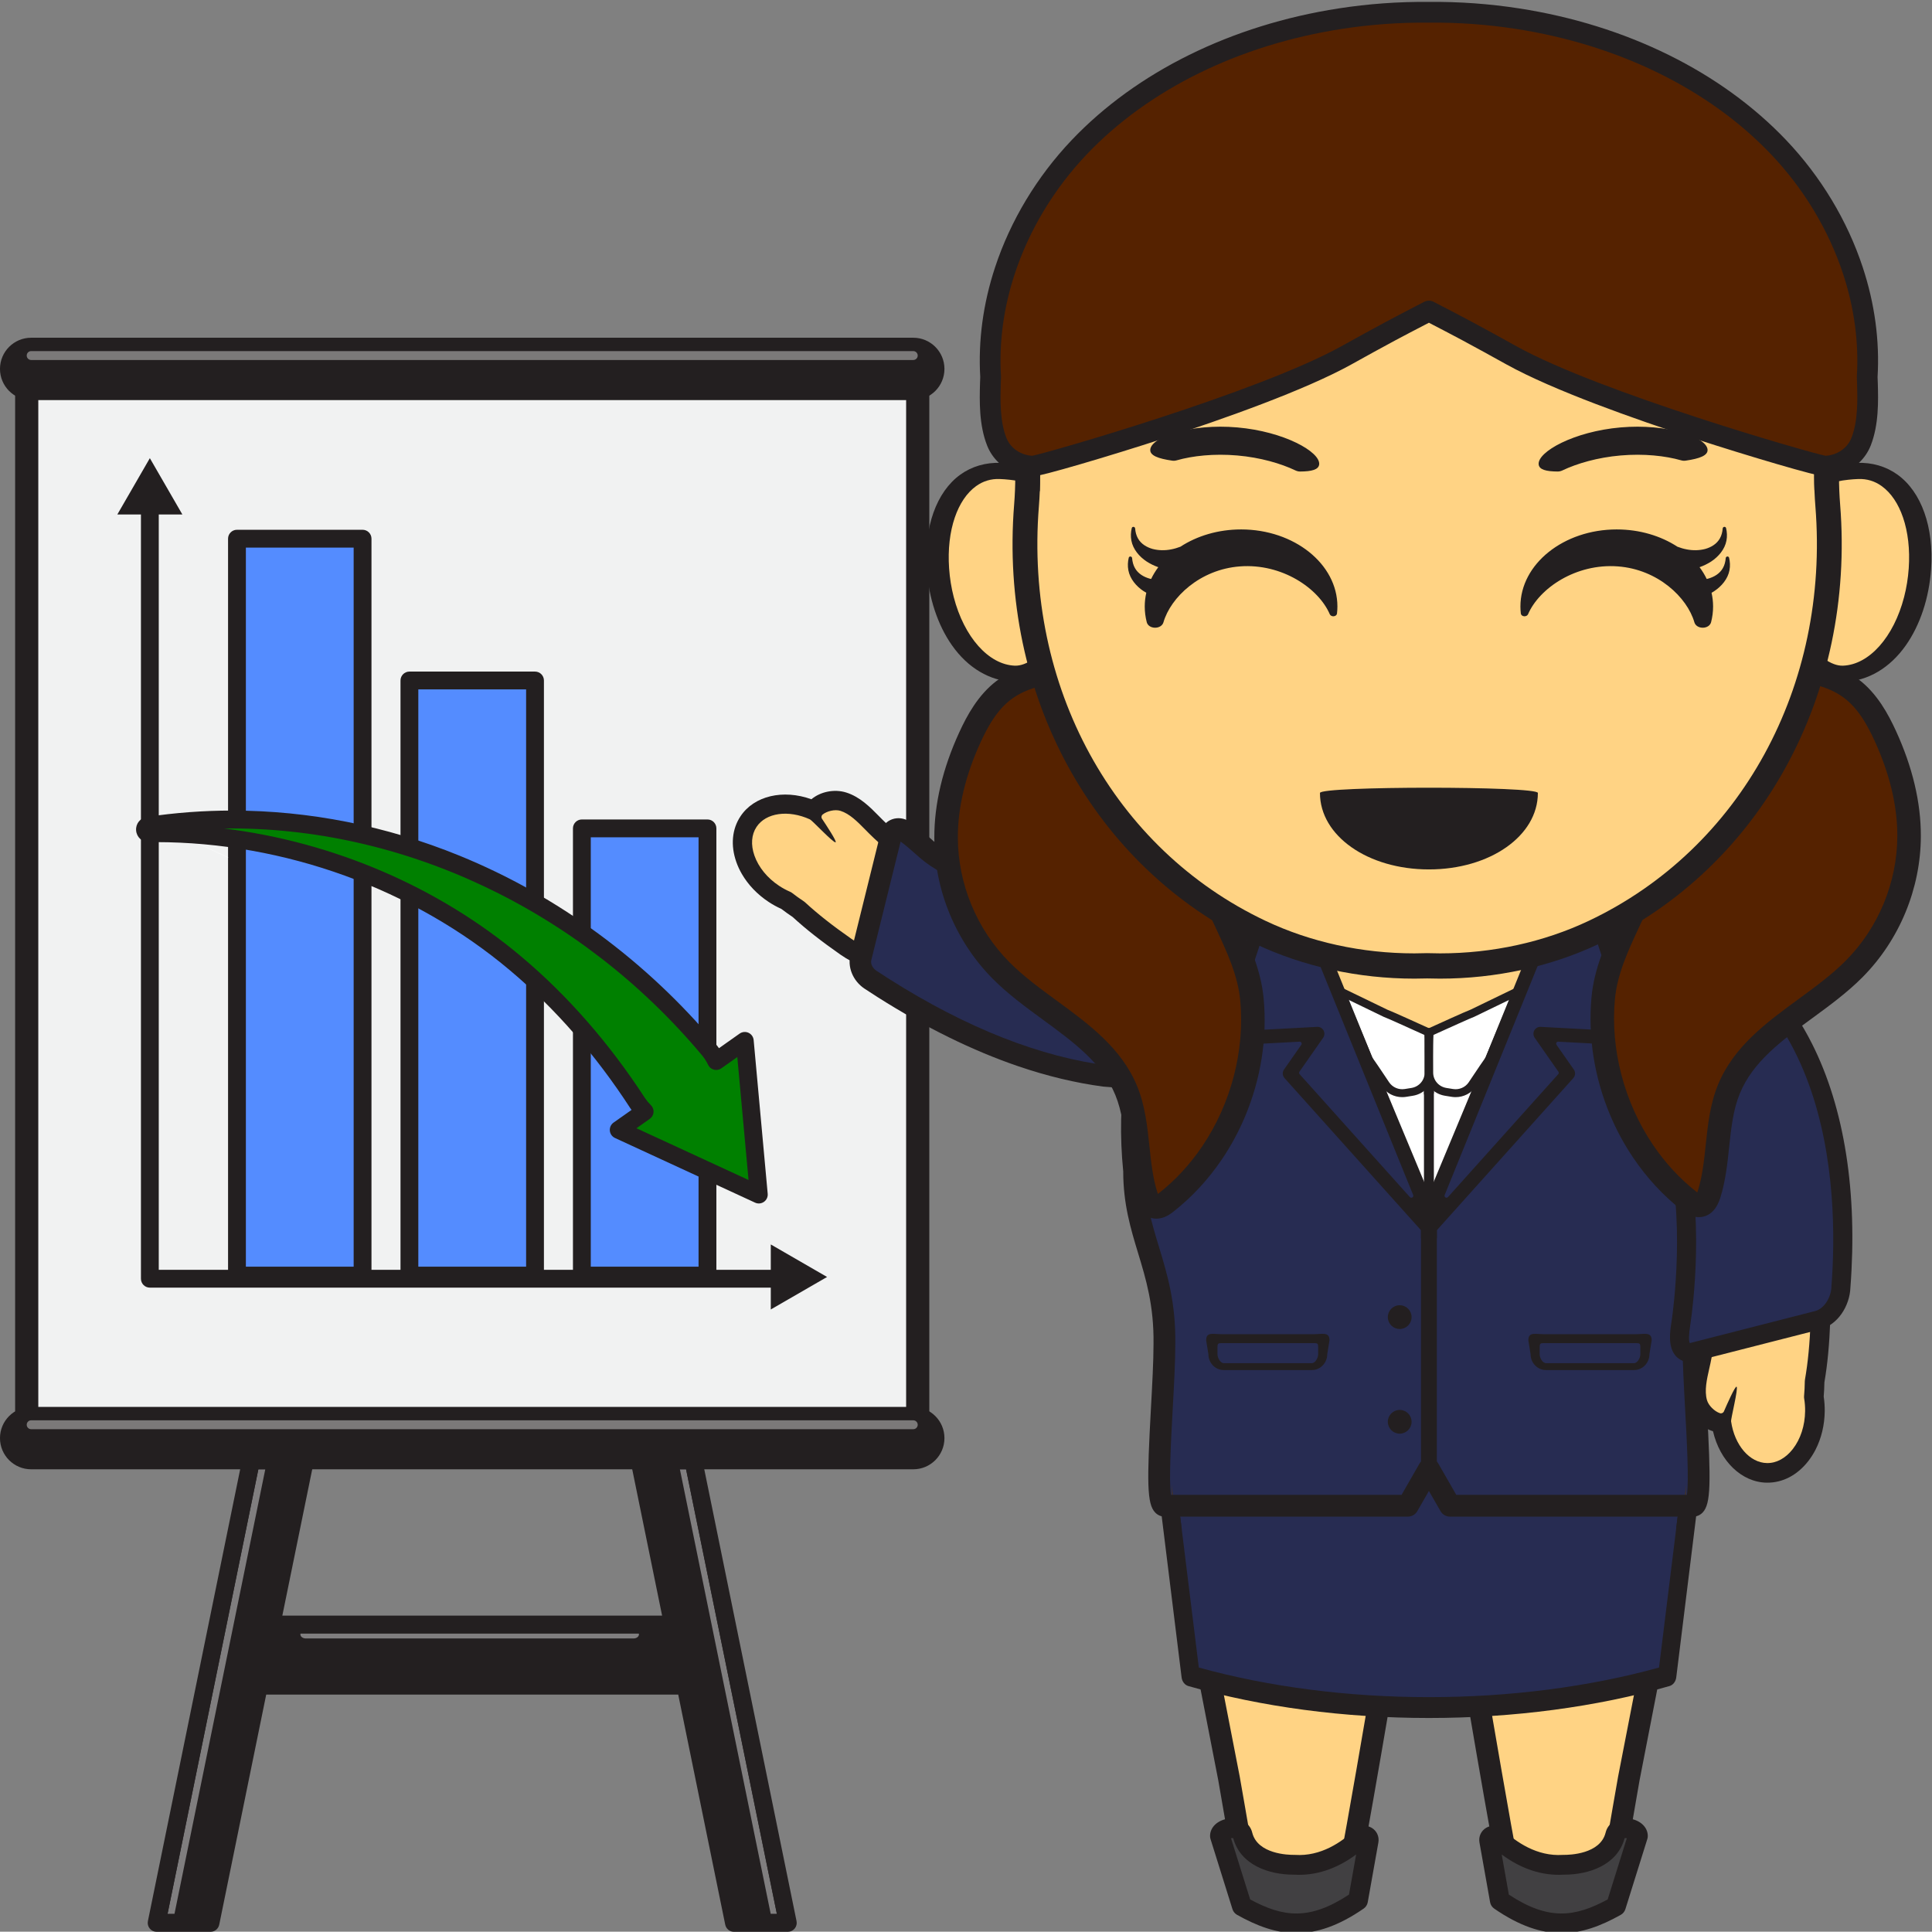 <?xml version="1.0" encoding="UTF-8" standalone="no"?>
<!-- Created with Inkscape (http://www.inkscape.org/) -->

<svg
   version="1.1"
   id="svg2"
   width="1300.679"
   height="1300.487"
   viewBox="0 0 1300.679 1300.487"
   sodipodi:docname="logo.svg"
   inkscape:version="1.3 (0e150ed6c4, 2023-07-21)"
   xmlns:inkscape="http://www.inkscape.org/namespaces/inkscape"
   xmlns:sodipodi="http://sodipodi.sourceforge.net/DTD/sodipodi-0.dtd"
   xmlns="http://www.w3.org/2000/svg"
   xmlns:svg="http://www.w3.org/2000/svg">
  <rect x="0" y="0" width="1300.679" height="1300.487" fill="#808080" stroke="none"/>
  <defs
     id="defs6" />
  <sodipodi:namedview
     id="namedview4"
     pagecolor="#ffffff"
     bordercolor="#000000"
     borderopacity="0.25"
     inkscape:showpageshadow="2"
     inkscape:pageopacity="0.0"
     inkscape:pagecheckerboard="0"
     inkscape:deskcolor="#d1d1d1"
     showgrid="false"
     inkscape:zoom="0.85489207"
     inkscape:cx="918.24457"
     inkscape:cy="511.76051"
     inkscape:window-width="1680"
     inkscape:window-height="979"
     inkscape:window-x="1912"
     inkscape:window-y="-8"
     inkscape:window-maximized="1"
     inkscape:current-layer="g10" />
  <g
     id="g8"
     inkscape:groupmode="layer"
     inkscape:label="ink_ext_XXXXXX"
     transform="matrix(1.333,0,0,-1.333,-42.093,5088.647)">
    <g
       id="g10"
       transform="scale(0.1)">
      <path
         d="m 1106.79,28462.8 h 272.07 l 244.62,1198 H 3777.9 l 244.72,-1198 h 271.97 l -594.45,2910.7 -253.8,-89.2 268.47,-1314.6 H 1686.57 l 268.47,1314.6 -253.8,89.2 -594.45,-2910.7"
         style="fill:#231f20;fill-opacity:1;fill-rule:nonzero;stroke:none"
         id="path3512" />
      <path
         d="m 1196.88,28507.8 h -34.96 l 458.66,2245.9 h 34.99 l -458.69,-2245.9"
         style="fill:#807e7f;fill-opacity:1;fill-rule:nonzero;stroke:none"
         id="path3514" />
      <path
         d="m 4239.48,28507.8 h -31.17 l -458.69,2245.9 h 31.18 l 458.68,-2245.9"
         style="fill:#807e7f;fill-opacity:1;fill-rule:nonzero;stroke:none"
         id="path3516" />
      <path
         d="M 3515.31,29899.4 H 1860.32 c -15.19,0 -27.5,9.2 -27.5,20.5 0,1.7 0.26,3.3 0.76,4.8 h 1708.47 c 0.5,-1.5 0.76,-3.1 0.76,-4.8 0,-11.3 -12.31,-20.5 -27.5,-20.5"
         style="fill:#807e7f;fill-opacity:1;fill-rule:nonzero;stroke:none"
         id="path3518" />
      <path
         d="m 1342.12,28507.8 h -180.2 l 573.08,2806.1 168.1,-59.1 -260.61,-1276.1 c -2.71,-13.2 0.69,-27 9.23,-37.5 8.54,-10.4 21.34,-16.5 34.86,-16.5 h 2028.23 c 13.52,0 26.31,6.1 34.86,16.5 8.54,10.5 11.93,24.3 9.23,37.5 l -260.61,1276.1 168.09,59.1 573.1,-2806.1 h -180.13 l -237.36,1162 c -4.27,21 -22.7,36 -44.09,36 H 1623.48 c -21.38,0 -39.81,-15 -44.08,-36 l -237.28,-1162 m -235.32,-90 h 272.06 c 21.38,0 39.81,15.1 44.09,36 l 237.27,1162 h 2080.94 l 237.37,-1162 c 4.27,-20.9 22.7,-36 44.09,-36 h 271.97 c 13.52,0 26.32,6.1 34.86,16.6 8.54,10.4 11.94,24.2 9.23,37.4 l -594.45,2910.7 c -2.61,12.8 -10.59,23.8 -21.9,30.2 -11.32,6.4 -24.86,7.6 -37.12,3.3 l -253.8,-89.3 c -21.2,-7.5 -33.64,-29.4 -29.15,-51.4 l 257.43,-1260.6 h -1918 l 257.44,1260.6 c 4.51,22 -7.94,43.9 -29.15,51.4 l -253.8,89.3 c -12.26,4.3 -25.8,3.1 -37.11,-3.3 -11.33,-6.4 -19.31,-17.4 -21.91,-30.2 l -594.45,-2910.7 c -2.7,-13.2 0.68,-27 9.22,-37.4 8.56,-10.5 21.34,-16.6 34.87,-16.6"
         style="fill:#231f20;fill-opacity:1;fill-rule:nonzero;stroke:none"
         id="path3520" />
      <path
         d="m 450.699,30911.2 h 4499.99 v 5400.01 H 450.699 Z"
         style="fill:#f1f2f2;fill-opacity:1;fill-rule:nonzero;stroke:none"
         id="path3522" />
      <path
         d="M 4892.2,30969.7 H 509.199 v 5283 H 4892.2 v -5283 m -4441.501,-117 H 4950.69 c 32.32,0 58.51,26.2 58.51,58.5 v 5400 c 0,32.3 -26.19,58.5 -58.51,58.5 H 450.699 c -32.312,0 -58.496,-26.2 -58.496,-58.5 v -5400 c 0,-32.3 26.184,-58.5 58.496,-58.5"
         style="fill:#231f20;fill-opacity:1;fill-rule:nonzero;stroke:none"
         id="path3524" />
      <path
         d="M 473.203,36468.7 H 4928.19 c 86.99,0 157.51,-70.5 157.51,-157.5 0,-87 -70.52,-157.5 -157.51,-157.5 H 473.203 c -86.988,0 -157.504,70.5 -157.504,157.5 0,87 70.516,157.5 157.504,157.5"
         style="fill:#231f20;fill-opacity:1;fill-rule:nonzero;stroke:none"
         id="path3526" />
      <path
         d="M 4928.19,36356.2 H 473.203 c -12.43,0 -22.504,10.1 -22.504,22.5 0,12.4 10.074,22.5 22.504,22.5 H 4928.19 c 12.43,0 22.5,-10.1 22.5,-22.5 0,-12.4 -10.07,-22.5 -22.5,-22.5"
         style="fill:#7b7979;fill-opacity:1;fill-rule:nonzero;stroke:none"
         id="path3528" />
      <path
         d="M 473.203,31068.7 H 4928.19 c 86.99,0 157.51,-70.5 157.51,-157.5 0,-87 -70.52,-157.5 -157.51,-157.5 H 473.203 c -86.988,0 -157.504,70.5 -157.504,157.5 0,87 70.516,157.5 157.504,157.5"
         style="fill:#231f20;fill-opacity:1;fill-rule:nonzero;stroke:none"
         id="path3530" />
      <path
         d="M 4928.19,30956.2 H 473.203 c -12.43,0 -22.504,10.1 -22.504,22.5 0,12.4 10.074,22.5 22.504,22.5 H 4928.19 c 12.43,0 22.5,-10.1 22.5,-22.5 0,-12.4 -10.07,-22.5 -22.5,-22.5"
         style="fill:#7b7979;fill-opacity:1;fill-rule:nonzero;stroke:none"
         id="path3532" />
      <path
         d="m 3254.47,31732 h 634.363 v 2258.71 H 3254.47 Z"
         style="fill:#548cff;fill-opacity:1;fill-rule:nonzero;stroke:none"
         id="path3534" />
      <path
         d="m 3843.83,31777 h -544.35 v 2168.7 h 544.35 V 31777 m -589.36,-90.1 h 634.36 c 24.86,0 45.01,20.2 45.01,45.1 v 2258.7 c 0,24.8 -20.15,45 -45.01,45 h -634.36 c -24.86,0 -45,-20.2 -45,-45 V 31732 c 0,-24.9 20.14,-45.1 45,-45.1"
         style="fill:#231f20;fill-opacity:1;fill-rule:nonzero;stroke:none"
         id="path3536" />
      <path
         d="m 2383.51,31732 h 634.359 v 3005.61 H 2383.51 Z"
         style="fill:#548cff;fill-opacity:1;fill-rule:nonzero;stroke:none"
         id="path3538" />
      <path
         d="m 2972.88,31777 h -544.36 v 2915.6 h 544.36 V 31777 m -589.36,-90.1 h 634.36 c 24.86,0 45,20.2 45,45.1 v 3005.6 c 0,24.8 -20.14,45 -45,45 h -634.36 c -24.86,0 -45,-20.2 -45,-45 V 31732 c 0,-24.9 20.14,-45.1 45,-45.1"
         style="fill:#231f20;fill-opacity:1;fill-rule:nonzero;stroke:none"
         id="path3540" />
      <path
         d="m 1512.56,31732 h 634.363 v 3721.82 H 1512.56 Z"
         style="fill:#548cff;fill-opacity:1;fill-rule:nonzero;stroke:none"
         id="path3542" />
      <path
         d="m 2101.92,31777 h -544.36 v 3631.8 h 544.36 V 31777 m -589.36,-90.1 h 634.36 c 24.86,0 45,20.2 45,45.1 v 3721.8 c 0,24.8 -20.14,45 -45,45 h -634.36 c -24.85,0 -45,-20.2 -45,-45 V 31732 c 0,-24.9 20.15,-45.1 45,-45.1"
         style="fill:#231f20;fill-opacity:1;fill-rule:nonzero;stroke:none"
         id="path3544" />
      <path
         d="m 4492.95,31725.1 -284.337,164.2 v -128.1 h -3090.99 v 3814.9 h 119.15 l -164.15,284.3 -164.17,-284.3 h 119.17 v -3859.9 c 0,-24.9 20.14,-45 45,-45 h 3135.99 v -110.3 l 284.337,164.2"
         style="fill:#231f20;fill-opacity:1;fill-rule:nonzero;stroke:none"
         id="path3546" />
      <path
         d="m 4148.172,32141.276 -707.66,326.7 131.16,92.6 c -12.43,12.1 -24.28,26.1 -35.33,42.3 -169.75,261.2 -375.11,502.3 -614.51,704 -511.56,431.6 -1184.7,667.9 -1854.4,659.2 -23.81,-0.3 -26.73,34.4 -3.17,37.9 1068.44,161.2 2135.5,-298.7 2831.68,-1130.6 15.71,-19.2 27.86,-38.5 36.86,-57.9 l 144.45,102 70.92,-776.2"
         style="fill:#008000;fill-opacity:1;fill-rule:nonzero;stroke:none"
         id="path3548" />
      <path
         d="m 1467.56,33842 -419.17,193.5 -0.38,4.2 419.55,-193.7 v -4"
         style="fill:#f7f8f8;fill-opacity:1;fill-rule:nonzero;stroke:none"
         id="path3550" />
      <path
         d="m 1626.5,33614.4 c -0.66,0.7 -1.32,1.4 -1.99,2 l 0.46,0.3 c 0.51,-0.7 1.02,-1.5 1.53,-2.3"
         style="fill:#a1c0ff;fill-opacity:1;fill-rule:nonzero;stroke:none"
         id="path3572" />
      <path
         d="m 1447.468,33990.076 c 898.15,11.8 1796.42,-407.7 2413.95,-1145.6 12.58,-15.3 22.95,-31.5 30.57,-47.9 5.63,-12.1 16.33,-21.1 29.22,-24.5 12.88,-3.5 26.64,-1 37.54,6.7 l 80.77,57 56.75,-620.9 -566.13,261.3 67.48,47.6 c 10.93,7.8 17.86,19.9 18.91,33.3 1.04,13.3 -3.9,26.4 -13.49,35.8 -10.43,10.1 -20.27,21.8 -29.28,34.9 -179.76,276.6 -389.33,516.6 -622.94,713.5 -419.03,353.6 -951.83,581.1 -1503.35,648.8 z m 41.1,90.6 c -144.46,0 -288.49,-10.7 -431.03,-32.2 -33.74,-5.1 -57.09,-34.5 -54.31,-68.5 2.75,-33.8 30.15,-58.9 63.89,-58.9 h 0.9 c 11.66,0.1 23.34,0.2 35,0.2 649.38,0 1299.86,-235.4 1789.79,-648.8 226.98,-191.3 430.79,-424.8 605.79,-694.2 l 0.61,-0.9 c 1.99,-2.9 4.03,-5.8 6.08,-8.6 l -90.74,-64 c -13.13,-9.3 -20.32,-24.9 -18.86,-40.9 1.47,-16 11.36,-30 25.95,-36.8 l 707.67,-326.6 c 14.58,-6.8 31.68,-5.2 44.82,4.1 13.13,9.2 20.32,24.8 18.86,40.8 l -70.93,776.2 c -1.47,16 -11.35,30 -25.95,36.8 -14.61,6.7 -31.68,5.1 -44.82,-4.1 l -104.37,-73.7 c -5.06,7.2 -10.46,14.3 -16.21,21.3 -351.64,420.2 -799.02,748.9 -1294.02,950.9 -370.11,151 -760.47,227.9 -1148.12,227.9"
         style="fill:#231f20;fill-opacity:1;fill-rule:nonzero;stroke:none"
         id="path3576" />
      <path
         d="m 8595.57,32241 c 0,-1130.7 -475.96,-1635.1 -1063.07,-1635.1 -587.13,0 -1063.09,504.4 -1063.09,1635.1 0,1130.8 593.91,2459.7 1063.09,2459.7 528.56,0 1063.07,-1328.9 1063.07,-2459.7"
         style="fill:#ffd384;fill-opacity:1;fill-rule:nonzero;stroke:none"
         id="path3578" />
      <path
         d="m 8534.18,32241 c 0,-967.2 -374.45,-1544.6 -1001.68,-1544.6 -627.23,0 -1001.7,577.4 -1001.7,1544.6 0,509.8 129.26,1109.7 345.79,1604.8 206.2,471.4 457.53,764.3 655.91,764.3 226.14,0 473.14,-278.1 677.63,-763 202.91,-481.2 324.05,-1081.6 324.05,-1606.1 m -219.81,1701.7 c -227.4,539.2 -512.38,848.5 -781.87,848.5 -243.26,0 -527.03,-316.7 -759.06,-847.2 -228.8,-523.1 -365.4,-1159.8 -365.4,-1703 0,-554.6 114.35,-1006.8 330.65,-1307.5 196.8,-273.6 471.3,-418.2 793.81,-418.2 322.51,0 597.01,144.6 793.8,418.2 216.32,300.7 330.65,752.9 330.65,1307.5 0,556.9 -128.07,1193 -342.58,1701.7"
         style="fill:#231f20;fill-opacity:1;fill-rule:nonzero;stroke:none"
         id="path3580" />
      <path
         d="m 6371.46,29970.7 151.47,-778.9 c 0.49,-2.6 57.97,-332.6 58.06,-335.2 0,0 33.03,-191.3 43.9,-190.1 159.84,18 507.36,82.7 507.36,82.7 9.07,-0.1 202.98,1147.9 202.98,1147.9 2.82,57.9 -967.79,115.8 -963.77,73.6"
         style="fill:#ffd384;fill-opacity:1;fill-rule:nonzero;stroke:none"
         id="path3582" />
      <path
         d="m 6635.18,28866 c 8.33,-48.2 19.12,-104 27.28,-139.4 133.68,17.9 342.58,55.3 424.81,70.3 27.4,135.8 121.3,681.3 187.23,1071 -138.12,36.2 -678.05,69 -838.87,61 l 141.28,-726.6 c 0.53,-2.7 50.13,-285.3 58,-336.4 l 0.27,0.1 m -11.88,-254.6 c -44.75,0 -57.02,47.1 -63.08,70.4 -4.35,16.7 -9.49,39.7 -15.27,68.4 -9.67,47.9 -17.83,95.1 -18.17,97.1 l -0.31,2 c -2.74,17.4 -54.14,313.1 -57.65,332.6 l -151.35,778.3 c -0.33,1.7 -0.59,3.5 -0.76,5.3 -2.09,21.8 8.47,42.9 27.53,55.2 17.6,11.3 44.05,20.5 187.85,19.4 84.73,-0.7 193.78,-5.2 307.07,-12.6 163.83,-10.7 448.64,-34.5 515.36,-73.1 33.86,-19.6 36.2,-48.4 35.64,-59.9 -0.1,-2.2 -0.34,-4.4 -0.7,-6.5 -0.49,-2.9 -49.06,-290.4 -98.12,-574.2 -28.83,-166.8 -52.19,-299.7 -69.43,-395 -10.27,-56.8 -18.46,-100.9 -24.36,-130.9 -3.22,-16.4 -5.9,-29.3 -7.9,-38.1 -7.76,-33.9 -24.69,-52.5 -50.41,-55.2 -37.01,-6.9 -354.42,-65.5 -508.2,-82.8 -2.68,-0.3 -5.26,-0.4 -7.74,-0.4"
         style="fill:#231f20;fill-opacity:1;fill-rule:nonzero;stroke:none"
         id="path3588" />
      <path
         d="m 7174.35,28576.2 c -226.49,-156.1 -385.73,-141.2 -586.38,-29.1 l -110.85,354.4 c -0.68,41 101.12,60.9 114.45,5.4 29.93,-119.7 165.39,-151.4 261.57,-150.5 123.45,-8.1 241.31,47.3 340.61,141.7 15.02,12.8 37.73,-0.7 34.23,-20.4 l -53.63,-301.5"
         style="fill:#414042;fill-opacity:1;fill-rule:nonzero;stroke:none"
         id="path3590" />
      <path
         d="m 6543.06,28894.7 h 0.01 -0.01 m 631.29,-318.5 h 0.1 -0.1 m -544.66,5.1 c 164.53,-88.6 297.32,-108.7 499.14,24.5 l 36.04,202.6 c -98.76,-73.5 -205.71,-108.5 -313.13,-102 h -2.37 c -124.9,0 -268.73,48.4 -305.27,184.3 -3.03,0.6 -7.14,0.4 -11.14,-0.2 l 96.73,-309.2 m 233.1,-170.1 c -103.96,0 -199.94,36.8 -299.2,92.3 -11.16,6.2 -19.51,16.5 -23.33,28.7 l -110.85,354.3 c -1.43,4.6 -2.19,9.4 -2.27,14.1 -0.75,45.4 38.23,82.1 94.81,89.3 57.82,7.3 106.41,-22 118.24,-71.4 27.08,-108.2 181.82,-112.6 212.52,-112.1 1.21,0 2.48,0 3.71,-0.1 130.1,-8.6 236.46,64.9 302.88,128.1 l 1.99,1.8 c 22.98,19.6 54.79,22.5 81.04,7.5 26.55,-15.2 40.25,-44.6 34.88,-74.7 l -53.62,-301.6 c -2.35,-13.2 -9.86,-24.8 -20.86,-32.4 -128.04,-88.3 -237.84,-123.8 -339.94,-123.8"
         style="fill:#231f20;fill-opacity:1;fill-rule:nonzero;stroke:none"
         id="path3594" />
      <path
         d="m 8693.53,29970.7 -151.46,-778.9 c -0.5,-2.6 -57.98,-332.6 -58.06,-335.2 0,0 -33.04,-191.3 -43.9,-190.1 -159.85,18 -507.37,82.7 -507.37,82.7 -9.06,-0.1 -202.98,1147.9 -202.98,1147.9 -2.82,57.9 967.8,115.8 963.77,73.6"
         style="fill:#ffd384;fill-opacity:1;fill-rule:nonzero;stroke:none"
         id="path3600" />
      <path
         d="m 8429.81,28866 c -8.33,-48.2 -19.12,-104 -27.27,-139.4 -133.69,17.9 -342.59,55.3 -424.82,70.3 -27.4,135.8 -121.29,681.3 -187.22,1071 138.11,36.2 678.05,69 838.87,61 l -141.29,-726.6 c -0.53,-2.7 -50.13,-285.3 -58,-336.4 l -0.27,0.1 m 11.88,-254.6 c 44.75,0 57.03,47.1 63.08,70.4 4.35,16.7 9.49,39.7 15.28,68.4 9.66,47.9 17.82,95.1 18.16,97.1 l 0.31,2 c 2.74,17.4 54.14,313.1 57.65,332.6 l 151.35,778.3 c 0.34,1.7 0.6,3.5 0.76,5.3 2.09,21.8 -8.46,42.9 -27.53,55.2 -17.6,11.3 -44.04,20.5 -187.85,19.4 -84.72,-0.7 -193.78,-5.2 -307.06,-12.6 -163.84,-10.7 -448.65,-34.5 -515.37,-73.1 -33.86,-19.6 -36.2,-48.4 -35.64,-59.9 0.11,-2.2 0.34,-4.4 0.7,-6.5 0.49,-2.9 49.07,-290.4 98.12,-574.2 28.83,-166.8 52.19,-299.7 69.43,-395 10.27,-56.8 18.47,-100.9 24.37,-130.9 3.21,-16.4 5.89,-29.3 7.9,-38.1 7.75,-33.9 24.68,-52.5 50.4,-55.2 37.01,-6.9 354.42,-65.5 508.21,-82.8 2.67,-0.3 5.26,-0.4 7.73,-0.4"
         style="fill:#231f20;fill-opacity:1;fill-rule:nonzero;stroke:none"
         id="path3606" />
      <path
         d="m 7890.64,28576.2 c 226.48,-156.1 385.74,-141.2 586.38,-29.1 l 110.85,354.4 c 0.68,41 -101.12,60.9 -114.44,5.4 -29.94,-119.7 -165.4,-151.4 -261.58,-150.5 -123.45,-8.1 -241.31,47.3 -340.6,141.7 -15.03,12.8 -37.74,-0.7 -34.24,-20.4 l 53.63,-301.5"
         style="fill:#414042;fill-opacity:1;fill-rule:nonzero;stroke:none"
         id="path3608" />
      <path
         d="m 8521.94,28894.7 h -0.02 0.02 m -631.3,-318.5 h -0.1 0.1 m 544.67,5.1 c -164.53,-88.6 -297.33,-108.7 -499.15,24.5 l -36.03,202.6 c 98.75,-73.5 205.7,-108.5 313.13,-102 h 2.36 c 124.9,0 268.74,48.4 305.28,184.3 3.02,0.6 7.15,0.4 11.13,-0.2 l -96.72,-309.2 m -233.11,-170.1 c 103.97,0 199.95,36.8 299.2,92.3 11.17,6.2 19.52,16.5 23.33,28.7 l 110.85,354.3 c 1.43,4.6 2.2,9.4 2.29,14.1 0.75,45.4 -38.25,82.1 -94.82,89.3 -57.83,7.3 -106.42,-22 -118.24,-71.4 -27.09,-108.2 -181.83,-112.6 -212.53,-112.1 -1.2,0 -2.48,0 -3.71,-0.1 -130.09,-8.6 -236.45,64.9 -302.87,128.1 l -2,1.8 c -22.98,19.6 -54.78,22.5 -81.04,7.5 -26.55,-15.2 -40.24,-44.6 -34.88,-74.7 l 53.64,-301.6 c 2.33,-13.2 9.84,-24.8 20.84,-32.4 128.05,-88.3 237.85,-123.8 339.94,-123.8"
         style="fill:#231f20;fill-opacity:1;fill-rule:nonzero;stroke:none"
         id="path3612" />
      <path
         d="m 8188.74,31893.7 c -208.63,29.2 -428.75,44.9 -656.24,44.9 -227.5,0 -447.62,-15.7 -656.24,-44.9 -441.61,-61.9 -751.76,-527.5 -689.64,-1030.5 l 142.45,-1153.3 c 354.07,-101.5 765.06,-159.5 1203.43,-159.5 438.37,0 849.37,58.1 1203.45,159.5 l 142.42,1153.3 c 62.12,503 -248.03,968.6 -689.63,1030.5"
         style="fill:#272c52;fill-opacity:1;fill-rule:nonzero;stroke:none"
         id="path3618" />
      <path
         d="m 6370.39,29752.5 c 353.36,-97.8 754.38,-149.5 1162.11,-149.5 407.73,0 808.76,51.7 1162.13,149.5 l 138.08,1118.1 c 28.43,230.2 -24.16,458.6 -148.11,643.1 -123.14,183.3 -301.24,299.7 -501.48,327.7 -210.66,29.5 -429.55,44.5 -650.62,44.5 -221.09,0 -439.99,-15 -650.63,-44.5 -200.25,-28 -378.34,-144.4 -501.48,-327.7 -123.94,-184.5 -176.55,-412.9 -148.1,-643.2 l 138.1,-1118 m 1162.11,-254.8 c -426.8,0 -846.81,55.7 -1214.65,161.2 -18.21,5.2 -31.82,22.5 -34.44,43.7 l -142.45,1153.2 c -31.92,258.5 27.12,514.9 166.24,722 138.33,205.9 338.42,336.6 563.44,368.2 214.35,30 437.02,45.2 661.86,45.2 224.8,0 447.49,-15.2 661.85,-45.2 225.02,-31.6 425.11,-162.3 563.43,-368.2 139.13,-207.1 198.17,-463.5 166.25,-721.9 l -142.42,-1153.3 c -2.62,-21.2 -16.23,-38.5 -34.44,-43.7 -367.84,-105.5 -787.87,-161.2 -1214.67,-161.2"
         style="fill:#231f20;fill-opacity:1;fill-rule:nonzero;stroke:none"
         id="path3620" />
      <path
         d="M 8297.83,31853.3 H 6767.16 v 1352.8 l 765.34,-240 765.33,240 v -1352.8"
         style="fill:#ffffff;fill-opacity:1;fill-rule:nonzero;stroke:none"
         id="path3622" />
      <path
         d="m 7507.49,31893.3 h 50 v 1000.01 h -50 z"
         style="fill:#231f20;fill-opacity:1;fill-rule:nonzero;stroke:none"
         id="path3624" />
      <path
         d="m 7507.49,32645.6 v 18.7 c 6.52,5 12.49,10.6 17.8,16.7 -3.45,-13 -9.57,-25 -17.8,-35.4"
         style="fill:#231f20;fill-opacity:1;fill-rule:nonzero;stroke:none"
         id="path3628" />
      <path
         d="m 7447.76,32660 -33.55,-5.4 c -39.45,-6.4 -79.03,10.5 -100.96,43.1 -36.63,54.5 -87.2,131.9 -95.44,137 l -2.58,1.7 -401.43,401.6 c -25.73,18.9 -12.08,62.3 15.65,53.1 l 483.75,-234.2 c 18.68,-6.1 215.69,-96 215.69,-96 4.01,1.2 4.02,-118.9 3.53,-204.2 -0.28,-48.1 -36.05,-88.9 -84.66,-96.7"
         style="fill:#ffffff;fill-opacity:1;fill-rule:nonzero;stroke:none"
         id="path3630" />
      <path
         d="m 7206.07,32817.9 h 0.02 -0.02 m 23.46,33.5 h 0.01 c 9.06,-5.5 21.04,-22.1 80.16,-110.6 7.47,-11.2 14.83,-22.2 21.7,-32.4 17.26,-25.7 48.33,-39.1 79.17,-34.1 l 33.55,5.4 c 38.52,6.2 66.65,38.6 66.87,77.1 0.75,129.5 -0.54,174.8 -1.54,190.7 -76.24,34.7 -191.18,86.5 -203.4,90.6 l -1.4,0.5 -481.61,233.1 c -0.75,-1.4 -1.57,-3.8 -1.47,-7 0.07,-2.6 0.88,-7.6 5.46,-10.9 l 1.3,-1 1.13,-1.1 400.07,-400.3 m 168.19,-218.1 c -40.97,0 -79.79,19.9 -102.62,53.8 -6.89,10.3 -14.27,21.3 -21.77,32.5 -23.99,36 -59.96,89.9 -68.86,99.4 l -2.44,1.6 -1.32,1 -1.15,1.2 -400.43,400.6 c -22.94,18 -24.99,48.3 -13.5,67.8 10.51,17.9 31,25.4 50.97,18.8 l 1.39,-0.5 484,-234.3 c 23.92,-8.8 169.95,-75.2 208.73,-92.9 l 2.31,0.7 8.86,-6.1 c 11.42,-7.9 13.18,-9.2 11.96,-220.3 -0.35,-57.9 -43.42,-106.8 -102.45,-116.3 l -33.55,-5.4 c -6.73,-1.1 -13.46,-1.6 -20.13,-1.6"
         style="fill:#231f20;fill-opacity:1;fill-rule:nonzero;stroke:none"
         id="path3632" />
      <path
         d="m 7557.49,32650.9 c -5.06,7.3 -9.13,15.4 -12.02,23.9 3.75,-3.7 7.77,-7.3 12.02,-10.5 v -13.4"
         style="fill:#231f20;fill-opacity:1;fill-rule:nonzero;stroke:none"
         id="path3636" />
      <path
         d="m 7617.23,32660 33.56,-5.4 c 39.44,-6.4 79.03,10.5 100.95,43.1 36.64,54.5 87.2,131.9 95.43,137 l 2.6,1.7 401.42,401.6 c 25.73,18.9 12.07,62.3 -15.64,53.1 l -483.76,-234.2 c -18.68,-6.1 -215.69,-96 -215.69,-96 -4,1.2 -4.01,-118.9 -3.52,-204.2 0.28,-48.1 36.05,-88.9 84.65,-96.7"
         style="fill:#ffffff;fill-opacity:1;fill-rule:nonzero;stroke:none"
         id="path3638" />
      <path
         d="m 7858.92,32817.9 h -0.02 0.02 m -238.04,-138.2 33.54,-5.4 c 30.84,-5 61.92,8.4 79.17,34.1 6.87,10.2 14.22,21.2 21.7,32.4 59.13,88.5 71.12,105.1 80.17,110.6 h 0.02 l 401.18,401.4 1.3,1 c 4.58,3.3 5.39,8.3 5.47,10.9 0.08,3.2 -0.73,5.6 -1.48,7 l -481.6,-233.1 -1.4,-0.5 c -12.22,-4.1 -127.16,-55.9 -203.41,-90.6 -0.99,-15.9 -2.29,-61.2 -1.53,-190.7 0.22,-38.5 28.33,-70.9 66.87,-77.1 m 46.39,-46.4 c -6.67,0 -13.39,0.5 -20.12,1.6 l -33.55,5.4 c -59.03,9.5 -102.11,58.4 -102.45,116.3 -1.22,211.1 0.54,212.4 11.96,220.3 l 8.68,6.1 2.39,-0.7 c 38.62,17.6 184.88,84.1 208.82,92.9 l 484,234.3 1.39,0.5 c 19.98,6.6 40.46,-0.9 50.97,-18.8 11.49,-19.5 9.44,-49.8 -13.5,-67.8 l -401.57,-401.8 -1.33,-1 -2.43,-1.6 c -8.91,-9.5 -44.88,-63.4 -68.87,-99.4 -7.5,-11.2 -14.88,-22.2 -21.77,-32.5 -22.82,-33.9 -61.66,-53.8 -102.62,-53.8"
         style="fill:#231f20;fill-opacity:1;fill-rule:nonzero;stroke:none"
         id="path3640" />
      <path
         d="m 8222.07,33659.4 -689.57,-1655 -689.58,1655 c -629.76,-89.5 -866.88,-726.9 -799.29,-1398.3 -1.03,-332 158.06,-488.8 153,-874.2 0,-270.1 -60.31,-817.2 1.19,-817.2 h 1228.39 l 106.29,185.3 106.27,-185.3 h 1228.41 c 61.5,0 1.19,547.1 1.19,817.2 -5.08,385.4 154.03,542.2 153.01,874.2 67.57,671.4 -169.54,1308.8 -799.31,1398.3"
         style="fill:#272c52;fill-opacity:1;fill-rule:nonzero;stroke:none"
         id="path3642" />
      <path
         d="m 8806.09,30448.1 -25.51,0.4 8.18,66.2 h 41.21 c -3.45,-41.6 -10.76,-66.6 -23.88,-66.6 m -2547.19,0 c -13.11,0 -20.43,25 -23.88,66.6 h 41.22 l 8.18,-66.2 -25.52,-0.4"
         style="fill:#231f20;fill-opacity:1;fill-rule:nonzero;stroke:none"
         id="path3646" />
      <path
         d="m 8832.19,30624.7 h -8.05 c 3.22,13.2 5.37,30.9 6.67,52.2 0.62,-18 1.09,-35.5 1.38,-52.2 m -2591.33,0 h -8.05 c 0.28,16.7 0.76,34.2 1.38,52.2 1.29,-21.3 3.45,-39 6.67,-52.2"
         style="fill:#3e312d;fill-opacity:1;fill-rule:nonzero;stroke:none"
         id="path3648" />
      <path
         d="m 7670.63,30624.7 h 1164.89 c 10.74,73.5 -0.93,285.7 -8.94,431.4 -6.5,118.1 -13.22,240.3 -13.22,330.7 -2.75,209.3 40.68,352.4 82.68,490.7 36.41,119.9 70.79,233.2 70.33,383.4 -0.01,1.9 0.08,3.8 0.27,5.7 55.14,547.8 -99.76,1216.6 -710.54,1331.5 l -672.84,-1614.8 c -8.54,-20.5 -28.56,-33.9 -50.76,-33.9 -22.2,0 -42.24,13.4 -50.77,33.9 l -672.84,1614.8 c -610.77,-114.9 -765.67,-783.7 -710.55,-1331.5 0.19,-1.9 0.29,-3.8 0.28,-5.7 -0.47,-150.2 33.93,-263.5 70.34,-383.4 41.99,-138.3 85.42,-281.4 82.66,-491.4 0.01,-89.7 -6.71,-211.9 -13.21,-330 -8.01,-145.7 -19.68,-357.9 -8.94,-431.4 h 1164.89 l 90.43,157.6 c 9.8,17.1 28,27.7 47.71,27.7 19.69,0 37.9,-10.6 47.7,-27.7 l 90.43,-157.6 m 1196.55,-110 H 7638.77 c -19.7,0 -37.9,10.6 -47.7,27.7 l -58.57,102 -58.58,-102 c -9.81,-17.1 -28,-27.7 -47.71,-27.7 H 6197.82 c -18.21,0 -35.35,7.5 -48.28,21.2 -41.3,43.6 -41.58,151.4 -20.96,526.3 6.41,116.6 13.05,237.2 13.05,324.6 2.54,193.7 -38.37,328.5 -77.94,458.8 -36.95,121.7 -75.15,247.5 -75.07,412.8 -35.51,357.1 15.65,692.7 144.14,945 147.42,289.6 390.31,466.1 702.42,510.4 24.77,3.6 48.87,-10.1 58.51,-33.2 l 638.81,-1533.2 638.8,1533.2 c 9.64,23.1 33.73,36.8 58.51,33.2 312.11,-44.3 555,-220.8 702.42,-510.4 128.49,-252.3 179.65,-587.9 144.14,-945 0.07,-165.3 -38.13,-291.1 -75.07,-412.8 -39.58,-130.3 -80.48,-265.1 -77.94,-458 0,-88.2 6.63,-208.8 13.05,-325.4 20.62,-374.9 20.33,-482.7 -20.96,-526.3 -12.94,-13.7 -30.08,-21.2 -48.27,-21.2"
         style="fill:#231f20;fill-opacity:1;fill-rule:nonzero;stroke:none"
         id="path3650" />
      <path
         d="m 7492.49,30707.8 h 80 V 32096 h -80 z"
         style="fill:#231f20;fill-opacity:1;fill-rule:nonzero;stroke:none"
         id="path3652" />
      <path
         d="m 7444.97,31522.3 c 0,-33.1 -26.86,-60 -60,-60 -33.14,0 -60,26.9 -60,60 0,33.2 26.86,60 60,60 33.14,0 60,-26.8 60,-60"
         style="fill:#231f20;fill-opacity:1;fill-rule:nonzero;stroke:none"
         id="path3654" />
      <path
         d="m 7444.97,30993.7 c 0,-33.1 -26.86,-60 -60,-60 -33.14,0 -60,26.9 -60,60 0,33.1 26.86,60 60,60 33.14,0 60,-26.9 60,-60"
         style="fill:#231f20;fill-opacity:1;fill-rule:nonzero;stroke:none"
         id="path3656" />
      <path
         d="m 6485.35,31391 c -17.68,0 -20.74,-2.6 -20.74,-20.8 v -35.3 c 0,-18.2 14.38,-45.1 32.06,-45.1 h 444.44 c 17.68,0 32.05,26.9 32.05,45.1 v 35.3 c 0,18.2 -3.05,20.8 -20.72,20.8 z m 455.76,-136.1 h -444.44 c -42.93,0 -77.85,35.9 -77.85,80 l -11.32,70 c 0,44.2 34.92,31.2 77.85,31.2 h 467.09 c 42.92,0 77.84,13 77.84,-31.2 l -11.32,-70 c 0,-44.1 -34.92,-80 -77.85,-80"
         style="fill:#231f20;fill-opacity:1;fill-rule:nonzero;stroke:none"
         id="path3660" />
      <path
         d="m 8579.65,31391 c 17.67,0 20.73,-2.6 20.73,-20.8 v -35.3 c 0,-18.2 -14.38,-45.1 -32.05,-45.1 h -444.45 c -17.67,0 -32.05,26.9 -32.05,45.1 v 35.3 c 0,18.2 3.05,20.8 20.73,20.8 z m -455.77,-136.1 h 444.45 c 42.92,0 77.84,35.9 77.84,80 l 11.33,70 c 0,44.2 -34.93,31.2 -77.85,31.2 h -467.09 c -42.93,0 -77.85,13 -77.85,-31.2 l 11.33,-70 c 0,-44.1 34.92,-80 77.84,-80"
         style="fill:#231f20;fill-opacity:1;fill-rule:nonzero;stroke:none"
         id="path3664" />
      <path
         d="m 7492.49,31919.6 v 41.5 l 5.11,-5.7 3.14,-7.5 c 5,-11.7 0.12,-22.6 -8.25,-28.3"
         style="fill:#231f20;fill-opacity:1;fill-rule:nonzero;stroke:none"
         id="path3668" />
      <path
         d="m 6662.67,33468.3 c -7.91,-34 -183.45,-541.4 -183.45,-541.4 l 490.39,26.4 -140.21,-200.7 653.3,-728.2 c 19.49,-21.8 54.51,0.1 43.53,27.2 l -612.14,1507.8 -251.42,-91.1"
         style="fill:#272c52;fill-opacity:1;fill-rule:nonzero;stroke:none"
         id="path3670" />
      <path
         d="m 6970.03,32988.3 c 12.44,0 24,-6.9 30.18,-18 6.45,-11.7 5.7,-26.2 -1.91,-37.1 l -119.76,-171.4 c -2.66,-3.8 -2.35,-8.9 0.75,-12.4 l 556.96,-620.8 c 1.95,-2.2 4.68,-3.3 7.45,-3.3 1.82,0 3.65,0.5 5.29,1.5 4.12,2.6 5.79,7.7 3.97,12.2 l -555,1367.1 c -1.58,3.9 -5.31,6.2 -9.27,6.2 -1.13,0 -2.28,-0.2 -3.41,-0.6 l -189.49,-68.6 c -2.92,-1.1 -5.18,-3.4 -6.13,-6.4 -25.56,-80.4 -108.41,-321.5 -155.53,-458 -1.08,-3.1 -0.53,-6.6 1.47,-9.3 1.9,-2.5 4.86,-3.9 7.99,-3.9 l 424.15,22.7 2.29,0.1 m -166.68,-259 c -10.92,12.1 -12,30 -2.64,43.4 l 87.34,124.9 c 2.2,3.2 2.41,7.3 0.55,10.6 -1.77,3.2 -5.12,5.2 -8.74,5.2 l -398.77,-21.4 -2.02,-0.1 c -10.84,0 -21.23,5.2 -27.81,14 -7.03,9.3 -8.94,21.5 -5.13,32.5 67.14,194 176.04,511.7 182.44,537.8 2.8,11.5 11.31,21.1 22.17,25 l 251.43,91.1 c 3.86,1.4 7.86,2.1 11.92,2.1 14.32,0 27.04,-8.6 32.43,-21.8 l 625.56,-1540.9 c -8.08,-51.8 -18.5,-107.8 -25.1,-131.4 l -743.63,829"
         style="fill:#231f20;fill-opacity:1;fill-rule:nonzero;stroke:none"
         id="path3676" />
      <path
         d="m 7572.49,31919.6 c -8.36,5.7 -13.23,16.6 -8.24,28.3 l 3.15,7.5 5.09,5.6 v -41.4"
         style="fill:#231f20;fill-opacity:1;fill-rule:nonzero;stroke:none"
         id="path3680" />
      <path
         d="m 8402.33,33468.3 c 7.91,-34 183.44,-541.4 183.44,-541.4 l -490.39,26.4 140.21,-200.7 -653.3,-728.2 c -19.49,-21.8 -54.51,0.1 -43.53,27.2 l 612.15,1507.8 251.42,-91.1"
         style="fill:#272c52;fill-opacity:1;fill-rule:nonzero;stroke:none"
         id="path3684" />
      <path
         d="m 8094.96,32988.3 c -12.44,0 -23.99,-6.9 -30.18,-18 -6.45,-11.7 -5.7,-26.2 1.9,-37.1 l 119.77,-171.4 c 2.67,-3.8 2.36,-8.9 -0.75,-12.4 l -556.96,-620.8 c -1.96,-2.2 -4.68,-3.3 -7.44,-3.3 -1.83,0 -3.67,0.5 -5.3,1.5 -4.12,2.6 -5.8,7.7 -3.97,12.2 l 555,1367.1 c 1.57,3.9 5.3,6.2 9.27,6.2 1.13,0 2.28,-0.2 3.4,-0.6 l 189.5,-68.6 c 2.91,-1.1 5.18,-3.4 6.12,-6.4 25.57,-80.4 108.43,-321.5 155.53,-458 1.09,-3.1 0.54,-6.6 -1.46,-9.3 -1.9,-2.5 -4.86,-3.9 -7.99,-3.9 l -424.15,22.7 -2.29,0.1 m 166.68,-259 c 10.91,12.1 12,30 2.64,43.4 l -87.35,124.9 c -2.18,3.2 -2.4,7.3 -0.54,10.6 1.77,3.2 5.13,5.2 8.74,5.2 l 398.77,-21.4 2.02,-0.1 c 10.84,0 21.23,5.2 27.81,14 7.02,9.3 8.94,21.5 5.12,32.5 -67.14,194 -176.03,511.7 -182.43,537.8 -2.81,11.5 -11.3,21.1 -22.17,25 l -251.43,91.1 c -3.85,1.4 -7.86,2.1 -11.91,2.1 -14.32,0 -27.05,-8.6 -32.44,-21.8 l -625.56,-1540.9 c 8.08,-51.8 18.49,-107.8 25.11,-131.4 l 743.62,829"
         style="fill:#231f20;fill-opacity:1;fill-rule:nonzero;stroke:none"
         id="path3690" />
      <path
         d="m 4588.5,33392.7 c -83.24,58.2 -164.82,119.9 -239.33,188.7 -22.75,15 -43.5,29.9 -62.41,44.7 -21.22,9.2 -42.21,20.4 -62.56,33.9 -141.93,93.9 -199.28,257.2 -128.1,364.8 62.12,93.9 201.64,114.2 330.48,55.4 28.22,43.2 95.45,61.9 148.22,45.4 66.48,-20.9 114.75,-76.7 164.06,-125.9 67.12,-67 141.96,-125.3 222.2,-175.5 239.03,-149.5 126.64,-523.3 -154.89,-508.1 -72.42,3.9 -146.07,26.6 -217.67,76.6"
         style="fill:#ffd384;fill-opacity:1;fill-rule:nonzero;stroke:none"
         id="path3692" />
      <path
         d="m 5013.6,33703.8 c -17.01,29.4 -42.35,56.8 -78.29,79.3 -85.45,53.4 -163.09,114.8 -230.73,182.3 -6.26,6.2 -12.51,12.6 -18.76,19 -40.6,41.2 -78.93,80.2 -125.53,94.9 -27.64,8.6 -67.92,-1.2 -89.58,-18.5 -6.6,-5.2 -8.15,-14.6 -3.44,-21.6 20.31,-30.3 76.9,-116.1 68.67,-118.9 -11.35,-3.8 -117.9,110.5 -129.49,115.8 -108.9,49.7 -222.41,33.7 -269.88,-38.1 -25.84,-39.1 -29.59,-90.4 -10.54,-144.7 20.69,-58.9 65.07,-113.3 124.96,-152.9 17.3,-11.4 35.74,-21.4 54.81,-29.7 3.86,-1.6 7.45,-3.7 10.77,-6.3 18.2,-14.2 38.16,-28.5 59.32,-42.5 2.18,-1.5 4.25,-3.1 6.18,-4.9 63.63,-58.7 138.05,-117.3 234.22,-184.5 59.28,-41.4 124.04,-64.2 192.49,-67.9 126.03,-6.8 198.75,79.3 222.72,155 16.74,52.9 17.45,122.9 -17.9,184.2 m -951.28,57 c -11.26,19.4 -20.61,39.6 -27.88,60.4 -29.34,83.5 -21.83,165.4 21.18,230.4 68.69,103.8 215.36,137.6 358.15,86.2 45.3,38 115.15,53 175.56,34.1 69.76,-21.9 120.73,-73.8 165.7,-119.5 6.05,-6.1 12.07,-12.3 18.11,-18.3 62.5,-62.4 134.37,-119.2 213.64,-168.7 147.59,-92.3 175.28,-254.9 137.27,-375 -45.36,-143.4 -171.16,-230.8 -320.51,-222.8 -86.78,4.7 -168.48,33.4 -242.82,85.3 -98.44,68.8 -175.32,129.3 -241.61,190.2 -20.22,13.5 -39.48,27.2 -57.36,41 -22.33,10 -43.95,21.9 -64.34,35.4 -57.06,37.8 -103.53,86.6 -135.09,141.3"
         style="fill:#231f20;fill-opacity:1;fill-rule:nonzero;stroke:none"
         id="path3698" />
      <path
         d="m 6520.68,33547.9 c 1.75,8.7 -92.74,36.5 -101.55,37.2 -43.25,3.3 -83.67,2.5 -116.87,1.8 -142.69,-3.1 -268.74,1.3 -385.36,13.3 -101.18,10.4 -194.48,26.5 -285.23,49.2 -227.88,57 -472.28,99.5 -622.32,231.1 -5.76,5 -11.53,10.2 -17.53,15.5 -26.99,24.1 -59.34,53 -98.08,78.9 -23.45,15.7 -53.94,6.9 -61.01,-17.3 l -153.54,-620.8 c -12.15,-41.5 7.43,-88.7 47.87,-115.5 20.76,-13.7 42.47,-27.8 65.24,-42.2 411.68,-261 805.83,-412.4 1171.51,-450.1 h 0.02 c 52.59,-5.4 245.47,-18.7 296.83,-19.4 l 260.02,838.3"
         style="fill:#272c52;fill-opacity:1;fill-rule:nonzero;stroke:none"
         id="path3700" />
      <path
         d="m 4611.86,33355.9 153.29,619.8 0.6,2.2 c 8,27.3 28.18,48.7 55.37,58.6 28.83,10.4 61.72,6.2 88.02,-11.4 41.97,-28.1 76.37,-58.8 104.01,-83.5 l 0.61,-0.5 c 5.66,-5.1 11.12,-10 16.57,-14.7 118.69,-104.2 313.42,-150.6 501.73,-195.5 32.17,-7.7 65.42,-15.6 97.94,-23.8 88.21,-22 179.02,-37.7 277.63,-47.8 114.4,-11.8 238.25,-16.1 378.62,-13.1 38.9,0.8 87.3,1.9 140.19,-3.6 108.47,-11.2 196.51,-45.8 269.13,-105.7 73.81,-61 -11.53,-92.2 -69.18,-44.6 -55.57,45.9 -124.62,33.3 -211.1,42.2 0,0 -90.83,3.8 -126.71,3.1 -144.93,-3.1 -273.18,1.3 -392.09,13.6 -103.79,10.7 -199.58,27.2 -292.84,50.5 -31.94,8 -64.92,15.9 -96.79,23.5 -201.2,48 -409.24,97.6 -548.17,219.4 -5.68,5 -11.38,10.1 -17.28,15.4 l -0.61,0.5 c -22.5,20.1 -47.54,42.4 -76.51,63.4 l -147.19,-595.1 -0.59,-2.2 c -5.39,-18.4 5.43,-41.5 25.73,-55 20.29,-13.4 41.93,-27.4 64.31,-41.6 391.75,-248.3 766.38,-395.6 1114.11,-438.1 1.53,-0.2 94.75,-8.7 174.14,-16.3 14.39,-1.3 26.16,-11.7 29.37,-25.8 7.14,-31.4 13.15,-82.6 -24.39,-79.7 -90.29,7 -211.21,16.3 -212.67,16.5 -139.4,18.6 -282.58,52.9 -428.92,102.8 -229.51,78.3 -466.83,194.8 -709.82,348.8 -23,14.6 -45.26,29 -66.17,42.9 -59.52,39.4 -88.32,111.2 -70.34,174.8"
         style="fill:#231f20;fill-opacity:1;fill-rule:nonzero;stroke:none"
         id="path3706" />
      <path
         d="m 6201.156,32098.293 c -15.82,-11.9 -34.25,-22.7 -53.23,-18.4 -23.91,5.3 -36.19,31.4 -43.56,54.8 -54.47,172.6 -31.83,364.5 -100.52,531.8 -112.21,273.5 -424.54,397.3 -632.71,607.1 -174.72,176.1 -276.53,422.5 -277.12,670.6 -0.41,175.4 47.75,348.4 121,507.8 40.88,88.9 91.74,176.8 169.63,236.1 86.26,65.7 196.95,89.8 304.78,101.2 118.38,12.5 246.06,9.4 345.29,-56.3 131.9,-87.4 176.1,-257 213.31,-410.8 51.61,-213.3 107.42,-428.2 185.18,-633.8 70.43,-186.1 187.13,-361.2 205.69,-563.4 35.21,-383.6 -129.11,-784.2 -433.21,-1023.2 -1.48,-1.1 -3,-2.3 -4.53,-3.5"
         style="fill:#552200;fill-opacity:1;fill-rule:nonzero;stroke:none"
         id="path3724-7" />
      <path
         d="m 9510.06,31507.3 c -3.89,-103.5 -11.78,-207.6 -29.64,-309.6 -0.35,-27.8 -1.69,-53.8 -3.9,-78.2 3.86,-23.3 5.81,-47.5 5.5,-72.4 -2.17,-173.6 -110.63,-313.1 -242.24,-311.4 -114.87,1.4 -209.4,109.9 -230.14,252.9 -52.61,0.4 -105.81,47.7 -120.75,102.1 -18.84,68.6 2.34,140.8 17.33,210.3 20.4,94.6 29.11,191 27.85,287.6 -3.77,287.6 379.02,397.7 521.49,147.8 36.65,-64.3 57.84,-140.1 54.5,-229.1"
         style="fill:#ffd384;fill-opacity:1;fill-rule:nonzero;stroke:none"
         id="path3708" />
      <path
         d="m 9008.4,31700.2 c -15.87,-30.9 -25.39,-67.7 -24.82,-111 1.35,-102.8 -8.4,-203.3 -28.95,-298.7 -1.91,-8.8 -3.91,-17.6 -5.91,-26.5 -13.01,-57.7 -25.29,-112.1 -12.09,-160.2 7.83,-28.4 38.5,-57.6 65.3,-66.6 8.16,-2.8 17.06,1.1 20.49,9 14.78,34.1 57.09,130.1 64.02,124.6 9.56,-7.7 -29.66,-162.2 -27.79,-175.1 17.53,-120.9 93.96,-209.4 181.75,-210.5 47.79,-0.6 93.94,24.6 129.95,70.9 39.16,50.3 61.24,118.4 62.15,191.6 0.26,21.2 -1.34,42.6 -4.79,63.5 -0.7,4.2 -0.89,8.4 -0.51,12.7 2.13,23.5 3.37,48.5 3.7,74.4 0.03,2.7 0.28,5.3 0.73,8 15.26,87 24.46,183.2 28.94,302.8 v 0 c 2.78,73.8 -13.39,142 -48.02,202.7 -63.78,111.9 -177.81,126.8 -256.08,105.5 -54.59,-14.9 -115.09,-53 -148.07,-117.1 m 476.55,-847.7 c -10.5,-20.4 -22.67,-39.6 -36.41,-57.2 -55.51,-71.4 -129.86,-110.1 -209.38,-109.1 -127.02,1.6 -237.07,108.7 -271.85,259.6 -57.65,17.9 -109.08,69.5 -126.18,131.8 -19.77,72 -3.43,144.3 10.98,208.2 1.93,8.5 3.86,17.1 5.7,25.6 18.99,88.1 27.99,181.1 26.74,276.5 -2.33,177.6 121.85,291.2 245.91,324.9 148.06,40.3 292.56,-19.3 368.13,-151.9 43.92,-77.1 64.43,-163 60.96,-255.5 -4.6,-122.4 -14.03,-221.8 -29.67,-312.3 -0.41,-24.8 -1.58,-48.9 -3.5,-71.9 3.74,-24.7 5.47,-49.8 5.16,-74.7 -0.87,-69.9 -17.14,-136.7 -46.59,-194"
         style="fill:#231f20;fill-opacity:1;fill-rule:nonzero;stroke:none"
         id="path3714" />
      <path
         d="m 8766.89,32414.1 0.4,-1.4 c 119.61,-360.9 41.24,-897 41.24,-897 -3.9,-41 -38.11,-170.8 42.95,-173.1 1.6,-0.1 3.16,0.1 4.71,0.5 41.01,10.5 629.95,161.1 629.95,161.1 78.65,15.4 125,100 127.09,169.1 67.19,870.1 -200.39,1700.9 -1071.29,1874.3 -11.73,2.4 -61.98,-8.2 -59.43,-19.9 l 284.38,-1113.6"
         style="fill:#272c52;fill-opacity:1;fill-rule:nonzero;stroke:none"
         id="path3716" />
      <path
         d="m 8851.46,31294.6 2.64,-0.1 c 4.01,0.1 7.98,0.6 11.81,1.6 4.55,1.1 600.36,153.4 630.9,161.2 102.76,21.1 161.2,125.1 164.35,213.4 37.01,481.2 -29.96,907.3 -193.7,1232.2 -193.3,383.5 -510.14,617.9 -941.74,696.7 -26.05,4.8 -51.08,-12.5 -55.83,-38.6 -4.76,-26.1 12.52,-51.1 38.6,-55.8 1066.28,-194.6 1094.32,-1343.3 1056.88,-1828.2 l -0.12,-2.2 c -1.56,-51.4 -35.78,-113.2 -88.36,-123.5 l -2.64,-0.6 -605.03,-154.7 c -7.74,-2 -13.98,-3.6 -19.05,-4.9 -6.33,10.5 -5.47,42.2 2.56,94 1.46,9.4 2.72,17.6 3.46,24.8 5.04,35 76.96,555.9 -43.59,918.6 -8.35,25.2 -35.52,38.8 -60.68,30.4 -25.15,-8.3 -38.77,-35.5 -30.41,-60.6 115.03,-346.1 40.29,-870.4 39.52,-875.7 l -0.29,-2.4 c -0.44,-4.6 -1.63,-12.3 -2.89,-20.4 -7.77,-50.3 -19.52,-126.2 20.37,-172.5 12.59,-14.7 35.45,-32.1 73.24,-32.7"
         style="fill:#231f20;fill-opacity:1;fill-rule:nonzero;stroke:none"
         id="path3722" />
      <path
         d="m 8850.4,32105.9 c 15.82,-11.9 34.25,-22.7 53.23,-18.4 23.91,5.3 36.19,31.4 43.56,54.8 54.47,172.6 31.83,364.5 100.52,531.8 112.21,273.5 424.54,397.3 632.71,607.1 174.72,176.1 276.53,422.5 277.12,670.6 0.41,175.4 -47.75,348.4 -121,507.8 -40.88,88.9 -91.74,176.8 -169.63,236.1 -86.26,65.7 -196.95,89.8 -304.78,101.2 -118.38,12.5 -246.06,9.4 -345.29,-56.3 -131.9,-87.4 -176.1,-257 -213.31,-410.8 -51.61,-213.3 -107.42,-428.2 -185.18,-633.8 -70.43,-186.1 -187.13,-361.2 -205.69,-563.4 -35.21,-383.6 129.11,-784.2 433.21,-1023.2 1.48,-1.1 3,-2.3 4.53,-3.5"
         style="fill:#552200;fill-opacity:1;fill-rule:nonzero;stroke:none"
         id="path3724" />
      <path
         d="m 9734.31,34564.7 c 27.51,-40.7 49,-83.6 66.45,-121.6 78.26,-170.2 117.75,-335.5 117.39,-491.2 -0.56,-239 -97.4,-473.3 -265.7,-643 -71.51,-72.1 -158.2,-135.5 -242.06,-196.9 -158.5,-116 -322.4,-236 -399.11,-422.9 -39.41,-96 -50.28,-198.7 -60.79,-297.9 -8.81,-83.3 -17.13,-161.9 -40.86,-237 -7.75,-24.6 -14.61,-28.3 -14.67,-28.3 -0.08,0 -5.22,-0.3 -20.84,11.5 h -0.03 c -1.33,1 -2.62,2 -3.9,3 -85.91,67.5 -160.82,149.4 -222.72,240.9 -145.94,215.7 -219.69,485.2 -195.6,747.7 12.05,131.3 67.33,250 125.86,375.6 26.85,57.6 54.61,117.2 77.45,177.5 74.03,195.7 128.15,396.7 186.62,638.4 32.98,136.3 74.01,305.9 196.79,387.2 74.34,49.3 175.84,65.2 319.41,50 130.37,-13.7 218.28,-42.5 285.05,-93.4 36.36,-27.7 66.3,-62.7 91.26,-99.6 M 8580.99,32338.2 c 67.3,-99.5 148.42,-187.3 240.54,-259.7 1.72,-1.4 3.44,-2.7 5.2,-4 19.57,-14.8 49.71,-33.4 85.47,-25.5 33.43,7.5 57.85,34.9 72.55,81.5 26.1,82.7 35.23,168.9 44.07,252.4 10.38,98 20.19,190.7 55.32,276.3 68.27,166.4 216.18,274.6 372.78,389.2 86.3,63.2 175.56,128.6 251.45,205 182.77,184.3 287.94,438.8 288.55,698.3 0.39,167.2 -41.53,343.6 -124.6,524.3 -37.11,80.8 -91.28,182.3 -181.55,251 -102.25,77.9 -234.17,99.6 -324.52,109.1 -102.43,10.8 -252.34,16 -371.16,-62.7 -148.56,-98.4 -193.62,-284.7 -229.83,-434.3 -57.79,-238.9 -111.15,-437.3 -183.75,-629.1 -21.8,-57.6 -48.93,-115.9 -75.16,-172.2 -58.81,-126.2 -119.62,-256.6 -132.91,-401.6 -17.97,-195.8 13.94,-398 92.27,-584.7 31.71,-75.5 70.43,-147 115.28,-213.3"
         style="fill:#231f20;fill-opacity:1;fill-rule:nonzero;stroke:none"
         id="path3730" />
      <path
         d="m 9717.75,34553.5 c 28.71,-42.4 50.76,-88.1 64.84,-118.7 77.04,-167.6 115.93,-330.1 115.56,-482.9 -0.55,-233.7 -95.27,-463 -259.9,-628.9 -70.42,-71 -156.46,-134 -239.66,-194.9 -160.75,-117.6 -326.97,-239.3 -405.81,-431.4 -40.5,-98.7 -51.52,-202.8 -62.18,-303.4 -8.7,-82.3 -16.92,-159.9 -40.03,-233.1 -0.99,-3.1 -1.93,-5.8 -2.82,-8 l -1.6,1.1 -0.2,0.2 -3.44,2.7 c -83.01,65.2 -156.52,144.7 -218.48,236.3 -145.31,214.8 -215.37,482.6 -192.24,734.7 11.73,127.8 66.3,244.9 124.07,368.9 27,57.9 54.89,117.8 78.02,178.9 74.42,196.6 128.72,398.4 187.37,640.8 32.15,132.9 72.16,298.3 188.38,375.3 70.25,46.5 167.58,61.4 306.28,46.7 126.5,-13.3 211.33,-40.9 275.02,-89.4 31.36,-23.9 59.76,-54.9 86.82,-94.9 m -835.57,-2412.4 h -0.11 0.11 m 12.78,-35.2 c 2.88,0 5.74,0.6 8.39,1.8 9.78,4.5 18.31,18.1 25.36,40.4 24.32,77.1 32.75,156.7 41.67,240.9 10.36,97.9 21.08,199.1 59.4,292.5 74.57,181.7 236.16,300 392.43,414.4 84.45,61.8 171.79,125.7 244.44,198.9 171.97,173.4 270.93,412.8 271.5,657 0.37,158.7 -39.74,326.8 -119.21,499.7 -14.68,31.9 -37.7,79.5 -68.05,124.4 -29.54,43.7 -60.85,77.8 -95.72,104.4 -69.86,53.2 -160.86,83.2 -295.07,97.3 -148.44,15.7 -254.13,-1.2 -332.56,-53.2 -129.32,-85.7 -171.38,-259.5 -205.17,-399.2 -58.29,-240.9 -112.23,-441.3 -185.9,-636 -22.6,-59.7 -50.18,-118.9 -76.87,-176.2 -59.28,-127.2 -115.28,-247.4 -127.64,-382.2 -23.97,-261.1 48.55,-538.4 198.94,-760.7 64.27,-95 140.63,-177.6 226.93,-245.4 l 4.17,-3.3 0.41,-0.2 c 13.47,-10.2 23.57,-15 31.77,-15.3 h 0.78 m 365.91,2716.3 c 37.3,0 72.49,-2.8 103.29,-6 87.94,-9.3 216.22,-30.3 314.49,-105.1 86.74,-66.1 139.36,-164.8 175.49,-243.4 81.86,-178.1 123.16,-351.6 122.77,-515.9 -0.59,-254.4 -103.64,-503.7 -282.73,-684.3 -74.79,-75.4 -163.39,-140.2 -249.08,-202.9 -158.95,-116.4 -309.05,-226.2 -379.45,-397.8 -36.23,-88.3 -46.19,-182.3 -56.72,-281.8 -8.73,-82.5 -17.76,-167.7 -43.26,-248.5 -12.4,-39.3 -31.85,-62.2 -57.83,-68 -27.39,-6.1 -51.29,8.5 -69.07,21.9 -1.68,1.3 -3.3,2.5 -4.88,3.8 -90.26,70.9 -169.78,156.8 -236.34,255.2 -44.24,65.4 -82.39,136 -113.39,209.9 -77.08,183.6 -108.48,382.5 -90.81,575.1 12.99,141.5 73.04,270.3 131.12,395 26.41,56.7 53.68,115.2 75.74,173.5 72.97,192.8 126.53,391.9 184.48,631.5 35.39,146.2 79.43,328.3 221.44,422.3 78.29,51.9 171.71,65.5 254.74,65.5 m -365.67,-2795 c 6.87,0 14.01,0.7 21.35,2.3 40.9,9.1 70.26,41.1 87.27,94.9 26.71,84.7 35.95,171.9 44.88,256.4 10.23,96.6 19.89,187.8 53.95,270.8 66.13,161.1 211.8,267.8 366.04,380.7 86.97,63.6 176.844,129.426 253.89,207.1 186.404,187.926 293.72,447.5 294.32,712.2 0.4,170.2 -42.12,349.4 -126.41,532.8 -38.09,82.8 -93.82,187.1 -187.6,258.5 -106.26,81 -241.82,103.3 -334.54,113 -105.5,11.2 -260.11,16.4 -384.31,-65.8 -155.1,-102.8 -201.2,-293.3 -238.23,-446.3 -57.6,-238.2 -110.77,-435.9 -183.01,-626.7 -21.53,-56.9 -48.49,-114.8 -74.56,-170.8 -59.55,-127.8 -121.1,-259.9 -134.72,-408.3 -18.26,-199.1 14.15,-404.6 93.75,-594.2 32.02,-76.3 71.43,-149.3 117.15,-216.8 l 16.57,11.2 -16.57,-11.2 c 68.88,-101.9 151.23,-190.8 244.76,-264.3 1.83,-1.4 3.67,-2.8 5.55,-4.2 11.1,-8.4 41.55,-31.3 80.47,-31.3"
         style="fill:#231f20;fill-opacity:1;fill-rule:nonzero;stroke:none"
         id="path3732"
         sodipodi:nodetypes="cccccccccccscccccccccccccccccccscscccccccscccccccccccccsccccsccsccccccccccscccccccccccccccc" />
      <path
         d="m 9626.86,34771.7 c -210.03,-7.9 -412.33,363.2 -392.73,646 19.6,282.9 253.69,370.3 463.71,378.2 210.02,7.8 334.06,-210.9 314.46,-493.7 -19.63,-282.9 -175.42,-522.6 -385.44,-530.5"
         style="fill:#ffd384;fill-opacity:1;fill-rule:nonzero;stroke:none"
         id="path3740" />
      <path
         d="m 9623.91,34812.4 c -29.42,-1.1 -62.09,11.2 -97.14,36.4 -142.21,102.5 -250.38,362.1 -236.17,566.9 1.91,27.7 6.12,54.2 12.49,78.8 55.97,215.8 273.19,255.9 397.69,260.6 43.45,1.6 83.34,-10.4 118.57,-35.8 47.34,-34.1 84.02,-89.4 107.69,-158.7 24.87,-72.8 35.36,-161.1 28.75,-256.4 -3.44,-49.8 -11.35,-98.8 -23.51,-145.6 -52.42,-202.1 -176.34,-341.2 -308.37,-346.2 m 317.48,103 c 72.01,102.5 117.21,239.1 127.31,384.7 14.7,211.6 -48.7,389.9 -169.47,477 -58,41.8 -128.67,62.4 -204.33,59.5 -126.98,-4.7 -430.17,-46.1 -502.78,-325.9 -7.39,-28.5 -12.25,-59.1 -14.46,-90.9 -6.49,-93.7 9.99,-196.3 43.02,-293 47.51,-139.1 129.3,-265.9 226.2,-335.7 58.65,-42.3 120.19,-62.5 182.92,-60.2 120.54,4.5 231.2,70 311.59,184.5"
         style="fill:#231f20;fill-opacity:1;fill-rule:nonzero;stroke:none"
         id="path3744" />
      <path
         d="m 5438.14,34771.7 c 210.02,-7.9 412.33,363.2 392.73,646 -19.61,282.9 -253.7,370.3 -463.72,378.2 -210.02,7.8 -334.03,-210.9 -314.43,-493.7 19.6,-282.9 175.39,-522.6 385.42,-530.5"
         style="fill:#ffd384;fill-opacity:1;fill-rule:nonzero;stroke:none"
         id="path3746" />
      <path
         d="m 5317.246,34557.093 c -27.51,-40.7 -49,-83.6 -66.45,-121.6 -78.26,-170.2 -117.75,-335.5 -117.39,-491.2 0.56,-239 97.4,-473.3 265.7,-643 71.51,-72.1 158.2,-135.5 242.06,-196.9 158.5,-116 322.4,-236 399.11,-422.9 39.41,-96 50.28,-198.7 60.79,-297.9 8.81,-83.3 17.13,-161.9 40.86,-237 7.75,-24.6 14.61,-28.3 14.67,-28.3 0.08,0 5.22,-0.3 20.84,11.5 h 0.03 c 1.33,1 2.62,2 3.9,3 85.91,67.5 160.82,149.4 222.72,240.9 145.94,215.7 219.69,485.2 195.6,747.7 -12.05,131.3 -67.33,250 -125.86,375.6 -26.85,57.6 -54.61,117.2 -77.45,177.5 -74.03,195.7 -128.15,396.7 -186.62,638.4 -32.98,136.3 -74.01,305.9 -196.79,387.2 -74.34,49.3 -175.84,65.2 -319.41,50 -130.37,-13.7 -218.28,-42.5 -285.05,-93.4 -36.36,-27.7 -66.3,-62.7 -91.26,-99.6 m 1153.32,-2226.5 c -67.3,-99.5 -148.42,-187.3 -240.54,-259.7 -1.72,-1.4 -3.44,-2.7 -5.2,-4 -19.57,-14.8 -49.71,-33.4 -85.47,-25.5 -33.43,7.5 -57.85,34.9 -72.55,81.5 -26.1,82.7 -35.23,168.9 -44.07,252.4 -10.38,98 -20.19,190.7 -55.32,276.3 -68.27,166.4 -216.18,274.6 -372.78,389.2 -86.3,63.2 -175.56,128.6 -251.45,205 -182.77,184.3 -287.94,438.8 -288.55,698.3 -0.39,167.2 41.53,343.6 124.6,524.3 37.11,80.8 91.28,182.3 181.55,251 102.25,77.9 234.17,99.6 324.52,109.1 102.43,10.8 252.34,16 371.16,-62.7 148.56,-98.4 193.62,-284.7 229.83,-434.3 57.79,-238.9 111.15,-437.3 183.75,-629.1 21.8,-57.6 48.93,-115.9 75.16,-172.2 58.81,-126.2 119.62,-256.6 132.91,-401.6 17.97,-195.8 -13.94,-398 -92.27,-584.7 -31.71,-75.5 -70.43,-147 -115.28,-213.3"
         style="fill:#231f20;fill-opacity:1;fill-rule:nonzero;stroke:none"
         id="path3730-6" />
      <path
         d="m 5441.08,34812.4 c 29.41,-1.1 62.09,11.2 97.14,36.4 142.21,102.5 250.38,362.1 236.17,566.9 -1.91,27.7 -6.12,54.2 -12.49,78.8 -55.97,215.8 -273.19,255.9 -397.68,260.6 -43.45,1.6 -83.35,-10.4 -118.58,-35.8 -47.34,-34.1 -84.01,-89.4 -107.69,-158.7 -24.87,-72.8 -35.37,-161.1 -28.75,-256.4 3.44,-49.8 11.35,-98.8 23.51,-145.6 52.42,-202.1 176.34,-341.2 308.37,-346.2 m -317.48,103 c -72.03,102.5 -117.25,239.1 -127.35,384.7 -14.67,211.6 48.7,389.9 169.53,477 57.98,41.8 128.64,62.4 204.31,59.5 126.98,-4.7 430.18,-46.1 502.79,-325.9 7.39,-28.5 12.24,-59.1 14.45,-90.9 6.49,-93.7 -9.98,-196.3 -43.01,-293 -47.52,-139.1 -129.31,-265.9 -226.21,-335.7 -58.65,-42.3 -120.18,-62.5 -182.92,-60.2 -120.54,4.5 -231.2,70 -311.59,184.5"
         style="fill:#231f20;fill-opacity:1;fill-rule:nonzero;stroke:none"
         id="path3750" />
      <path
         d="m 5333.806,34545.893 c -28.71,-42.4 -50.76,-88.1 -64.84,-118.7 -77.04,-167.6 -115.93,-330.1 -115.56,-482.9 0.55,-233.7 95.27,-463 259.9,-628.9 70.42,-71 156.46,-134 239.66,-194.9 160.75,-117.6 326.97,-239.3 405.81,-431.4 40.5,-98.7 51.52,-202.8 62.18,-303.4 8.7,-82.3 16.92,-159.9 40.03,-233.1 0.99,-3.1 1.93,-5.8 2.82,-8 l 1.6,1.1 0.2,0.2 3.44,2.7 c 83.01,65.2 156.52,144.7 218.48,236.3 145.31,214.8 215.37,482.6 192.24,734.7 -11.73,127.8 -66.3,244.9 -124.07,368.9 -27,57.9 -54.89,117.8 -78.02,178.9 -74.42,196.6 -128.72,398.4 -187.37,640.8 -32.15,132.9 -72.16,298.3 -188.38,375.3 -70.25,46.5 -167.58,61.4 -306.28,46.7 -126.5,-13.3 -211.33,-40.9 -275.02,-89.4 -31.36,-23.9 -59.76,-54.9 -86.82,-94.9 m 835.57,-2412.4 h 0.11 -0.11 m -12.78,-35.2 c -2.88,0 -5.74,0.6 -8.39,1.8 -9.78,4.5 -18.31,18.1 -25.36,40.4 -24.32,77.1 -32.75,156.7 -41.67,240.9 -10.36,97.9 -21.08,199.1 -59.4,292.5 -74.57,181.7 -236.16,300 -392.43,414.4 -84.45,61.8 -171.79,125.7 -244.44,198.9 -171.97,173.4 -270.93,412.8 -271.5,657 -0.37,158.7 39.74,326.8 119.21,499.7 14.68,31.9 37.7,79.5 68.05,124.4 29.54,43.7 60.85,77.8 95.72,104.4 69.86,53.2 160.86,83.2 295.07,97.3 148.44,15.7 254.13,-1.2 332.56,-53.2 129.32,-85.7 171.38,-259.5 205.17,-399.2 58.29,-240.9 112.23,-441.3 185.9,-636 22.6,-59.7 50.18,-118.9 76.87,-176.2 59.28,-127.2 115.28,-247.4 127.64,-382.2 23.97,-261.1 -48.55,-538.4 -198.94,-760.7 -64.27,-95 -140.63,-177.6 -226.93,-245.4 l -4.17,-3.3 -0.41,-0.2 c -13.47,-10.2 -23.57,-15 -31.77,-15.3 h -0.78 m -365.91,2716.3 c -37.3,0 -72.49,-2.8 -103.29,-6 -87.94,-9.3 -216.22,-30.3 -314.49,-105.1 -86.74,-66.1 -139.36,-164.8 -175.49,-243.4 -81.86,-178.1 -123.16,-351.6 -122.77,-515.9 0.59,-254.4 103.64,-503.7 282.73,-684.3 74.79,-75.4 163.39,-140.2 249.08,-202.9 158.95,-116.4 309.05,-226.2 379.45,-397.8 36.23,-88.3 46.19,-182.3 56.72,-281.8 8.73,-82.5 17.76,-167.7 43.26,-248.5 12.4,-39.3 31.85,-62.2 57.83,-68 27.39,-6.1 51.29,8.5 69.07,21.9 1.68,1.3 3.3,2.5 4.88,3.8 90.26,70.9 169.78,156.8 236.34,255.2 44.24,65.4 82.39,136 113.39,209.9 77.08,183.6 108.48,382.5 90.81,575.1 -12.99,141.5 -73.04,270.3 -131.12,395 -26.41,56.7 -53.68,115.2 -75.74,173.5 -72.97,192.8 -126.53,391.9 -184.48,631.5 -35.39,146.2 -79.43,328.3 -221.44,422.3 -78.29,51.9 -171.71,65.5 -254.74,65.5 m 365.67,-2795 c -6.87,0 -14.01,0.7 -21.35,2.3 -40.9,9.1 -70.26,41.1 -87.27,94.9 -26.71,84.7 -35.95,171.9 -44.88,256.4 -10.23,96.6 -19.89,187.8 -53.95,270.8 -66.13,161.1 -211.8,267.8 -366.04,380.7 -86.97,63.6 -176.844,129.426 -253.89,207.1 -186.404,187.926 -293.72,447.5 -294.32,712.2 -0.4,170.2 42.12,349.4 126.41,532.8 38.09,82.8 93.82,187.1 187.6,258.5 106.26,81 241.82,103.3 334.54,113 105.5,11.2 260.11,16.4 384.31,-65.8 155.1,-102.8 201.2,-293.3 238.23,-446.3 57.6,-238.2 110.77,-435.9 183.01,-626.7 21.53,-56.9 48.49,-114.8 74.56,-170.8 59.55,-127.8 121.1,-259.9 134.72,-408.3 18.26,-199.1 -14.15,-404.6 -93.75,-594.2 -32.02,-76.3 -71.43,-149.3 -117.15,-216.8 l -16.57,11.2 16.57,-11.2 c -68.88,-101.9 -151.23,-190.8 -244.76,-264.3 -1.83,-1.4 -3.67,-2.8 -5.55,-4.2 -11.1,-8.4 -41.55,-31.3 -80.47,-31.3"
         style="fill:#231f20;fill-opacity:1;fill-rule:nonzero;stroke:none"
         id="path3732-2"
         sodipodi:nodetypes="cccccccccccscccccccccccccccccccscscccccccscccccccccccccsccccsccsccccccccccscccccccccccccccc" />
      <path
         d="m 8366.05,37480.8 c -262.9,124.4 -553.2,178.8 -842.54,169.1 -289.34,9.7 -579.63,-44.7 -842.53,-169.1 -855.57,-404.9 -1249.46,-761.1 -1180.96,-1568.7 8.2,-96.6 7.89,-193.7 0.16,-290.4 -69.26,-865.5 324.58,-1750.6 1180.8,-2155.9 262.9,-124.4 553.19,-178.9 842.53,-169.1 289.34,-9.8 579.64,44.7 842.54,169.1 856.23,405.3 1250.07,1290.4 1180.8,2155.9 -7.73,96.7 -8.03,193.8 0.16,290.4 68.5,807.6 -325.39,1163.8 -1180.96,1568.7"
         style="fill:#ffd384;fill-opacity:1;fill-rule:nonzero;stroke:none"
         id="path3752" />
      <path
         d="m 7525.56,33360.5 c 21,-0.7 42.25,-1.1 63.22,-1.1 264.14,0 523.78,56.8 750.85,164.3 768.05,363.5 1217.39,1185 1144.75,2092.9 -8.17,102 -8.1,203.3 0.19,301 66.8,787.6 -315.96,1113 -1144.94,1505.3 -227.1,107.5 -486.46,164.3 -750.03,164.3 -21.23,0 -42.77,-0.3 -64.05,-1.1 l -2.04,-0.1 -2.03,0.1 c -20.94,0.7 -42.16,1.1 -63.09,1.1 -264.21,0 -523.91,-56.8 -750.99,-164.3 -828.98,-392.3 -1211.75,-717.7 -1144.95,-1505.3 8.31,-97.7 8.38,-199 0.19,-301 -72.64,-907.9 376.71,-1729.4 1144.75,-2092.9 227.06,-107.5 486.88,-164.3 751.4,-164.3 20.75,0 41.83,0.4 62.65,1.1 l 2.07,0.1 2.05,-0.1 m 62.75,-128.7 c -20.53,0 -41.85,0.3 -63.38,1 h -2.85 c -20.74,-0.7 -41.83,-1 -62.67,-1 -283.06,0 -561.36,60.9 -804.84,176.1 -816.18,386.3 -1293.83,1257.3 -1216.86,2219 7.6,95 7.56,189.1 -0.13,279.7 -34.97,412.3 47.37,724.4 259.14,982.2 185,225.3 471.46,419.6 957.84,649.8 243.44,115.3 521.86,176.2 805.19,176.2 20.69,0 41.67,-0.4 62.37,-1 h 2.85 c 20.64,0.6 41.62,1 62.31,1 283.3,0 561.73,-60.9 805.18,-176.2 486.38,-230.1 772.84,-424.5 957.85,-649.8 211.76,-257.8 294.1,-569.9 259.14,-982.2 -7.68,-90.6 -7.72,-184.7 -0.15,-279.7 76.97,-961.7 -400.67,-1832.7 -1216.84,-2219 -243.46,-115.2 -521.53,-176.1 -804.15,-176.1"
         style="fill:#231f20;fill-opacity:1;fill-rule:nonzero;stroke:none"
         id="path3760" />
      <path
         d="m 9747.29,36237.8 c -0.29,10.9 -0.74,21.8 -1.27,32.7 10.72,176.8 -13.57,359.6 -72.15,537.4 -75.3,228.6 -205.11,444 -375.39,623.1 -320.03,336.5 -788.17,567 -1318.16,649.2 -149.31,23.1 -299.28,33.6 -447.82,32.1 -148.55,1.5 -298.52,-9 -447.83,-32.1 -529.99,-82.2 -998.13,-312.7 -1318.16,-649.2 -170.27,-179.1 -300.08,-394.5 -375.39,-623.1 -58.58,-177.8 -82.87,-360.6 -72.15,-537.4 -0.53,-10.9 -0.98,-21.8 -1.27,-32.7 -2.27,-84.1 -5.38,-199.3 32.33,-294.7 20.24,-51.2 62.89,-91.6 116.99,-111 20.8,-7.4 42.52,-11.4 64.3,-12.1 34.87,-1.1 1146.19,316.8 1583.98,559.5 78.08,43.3 151.83,84.2 225.23,123.4 44.59,23.9 108.96,57.6 191.97,100.5 82.99,-42.9 147.39,-76.6 191.98,-100.5 73.39,-39.2 147.14,-80.1 225.21,-123.4 437.8,-242.7 1549.11,-560.6 1583.99,-559.5 21.77,0.7 43.49,4.7 64.29,12.1 54.1,19.4 96.74,59.8 117,111 37.71,95.4 34.59,210.6 32.32,294.7"
         style="fill:#552200;fill-opacity:1;fill-rule:nonzero;stroke:none"
         id="path3762" />
      <path
         d="m 9750.58,36272.5 c -0.35,0 -1.56,1.9 -3.51,5.3 0.76,16.8 1.19,33.6 1.33,50.5 -0.2,-16.2 -0.74,-32.9 -1.79,-49.7 -0.04,0.1 -0.07,0.2 -0.11,0.2 9.47,174.2 -14.97,354.1 -72.63,529.1 -75.3,228.6 -205.11,444 -375.39,623.1 -320.03,336.5 -788.17,567 -1318.16,649.2 -140.11,21.7 -280.83,32.2 -420.38,32.2 -9.16,0 -18.3,0 -27.44,-0.1 -9.14,0.1 -18.3,0.1 -27.45,0.1 -139.56,0 -280.26,-10.5 -420.38,-32.2 -529.99,-82.2 -998.13,-312.7 -1318.16,-649.2 -170.27,-179.1 -300.08,-394.5 -375.39,-623.1 -55.52,-168.5 -80.24,-341.5 -73.54,-509.7 -0.06,-0.1 -0.12,-0.2 -0.18,-0.3 -0.42,10.3 -0.67,20.5 -0.8,30.5 0.08,-10.3 0.28,-20.6 0.59,-31 -8.08,-15.8 -13.11,-24.9 -13.88,-24.9 -0.08,0 -0.12,0.1 -0.11,0.3 -10.73,176.8 13.57,359.7 72.15,537.5 75.3,228.5 205.11,444 375.39,623 320.03,336.5 788.17,567.1 1318.16,649.2 140.17,21.7 280.92,32.3 420.53,32.3 9.1,0 18.2,-0.1 27.29,-0.2 0.91,0 1.82,0 2.72,0 0.91,0 1.82,0 2.73,0 1.58,0 3.18,0 4.77,0 1.58,0 3.17,0 4.77,0 0.91,0 1.82,0 2.72,0 0.91,0 1.82,0 2.73,0 9.1,0.1 18.19,0.2 27.3,0.2 139.59,0 280.37,-10.6 420.53,-32.3 529.99,-82.1 998.12,-312.7 1318.16,-649.2 170.27,-179 300.07,-394.5 375.39,-623 58.58,-177.8 82.87,-360.7 72.14,-537.5 0.01,-0.2 -0.02,-0.3 -0.1,-0.3"
         style="fill:#ffffff;fill-opacity:1;fill-rule:nonzero;stroke:none"
         id="path3764" />
      <path
         d="m 9604.75,35828.3 c 0.08,2.2 0.16,4.3 0.24,6.5 50.76,20.2 90.6,59.4 109.98,108.3 27.3,69.1 33.2,148.5 33.52,219 0.31,-73.5 -4.59,-158.4 -33.52,-231.5 -16.9,-42.7 -49.37,-78 -91.07,-99.7 -6.24,-0.8 -12.63,-1.6 -19.15,-2.6 m -4162.55,2.5 c -0.37,0 -0.74,0.1 -1.11,0.1 -41.7,21.7 -74.18,57 -91.06,99.7 -28.94,73.1 -33.84,158 -33.53,231.5 0.32,-70.5 6.22,-149.9 33.53,-219 16.96,-42.9 49.67,-78.2 91.65,-100 0.19,-4.1 0.36,-8.2 0.52,-12.3"
         style="fill:#bdbbbc;fill-opacity:1;fill-rule:nonzero;stroke:none"
         id="path3768" />
      <path
         d="m 9604.53,35822.1 c 0.07,2.1 0.14,4.2 0.22,6.2 6.52,1 12.91,1.8 19.15,2.6 -6.25,-3.2 -12.72,-6.2 -19.37,-8.8"
         style="fill:#231f20;fill-opacity:1;fill-rule:nonzero;stroke:none"
         id="path3770" />
      <path
         d="m 5442.21,35830.3 c -0.37,0.2 -0.74,0.4 -1.12,0.6 0.37,0 0.74,-0.1 1.11,-0.1 0,-0.2 0.01,-0.3 0.01,-0.5"
         style="fill:#231f20;fill-opacity:1;fill-rule:nonzero;stroke:none"
         id="path3772" />
      <path
         d="m 9533.49,35686.6 c -4.48,0 -23.35,4.2 -53.91,12.2 -1.66,44.8 -1.7,89.4 -0.13,133.4 30.63,-7.9 49.55,-12.2 54.04,-12.2 0.07,0 0.13,0 0.19,0 21.77,0.7 43.49,4.7 64.29,12.1 2.36,0.9 4.7,1.8 7.02,2.7 -0.08,-2.2 -0.16,-4.3 -0.24,-6.5 -0.08,-2 -0.15,-4.1 -0.22,-6.2 -2.17,-0.9 -4.35,-1.7 -6.56,-2.5 -20.8,-7.4 -42.52,-132.3 -64.29,-133 -0.06,0 -0.12,0 -0.19,0 m -4001.98,0 c -0.06,0 -0.13,0 -0.19,0 -21.78,0.7 -43.5,125.6 -64.3,133 -8.57,3.1 -16.85,6.7 -24.81,10.7 0,0.2 -0.01,0.3 -0.01,0.5 -0.16,4.1 -0.33,8.2 -0.52,12.3 8.12,-4.1 16.58,-7.8 25.34,-11 20.8,-7.4 42.52,-11.4 64.3,-12.1 0.06,0 0.13,0 0.19,0 3.53,0 16.05,2.6 36.23,7.7 1.46,-44.1 1.31,-88.7 -0.46,-133.5 -19.9,-5 -32.27,-7.6 -35.77,-7.6"
         style="fill:#231f20;fill-opacity:1;fill-rule:nonzero;stroke:none"
         id="path3776" />
      <path
         d="m 9746.35,36263.5 c -0.1,2.2 -0.21,4.4 -0.31,6.6 0.2,2.9 0.39,5.7 0.57,8.5 0.16,-0.3 0.31,-0.5 0.46,-0.8 -0.22,-4.7 -0.46,-9.5 -0.72,-14.3 m -4427.7,0 c -0.64,11.3 -1.12,22.6 -1.46,33.9 0.07,0.2 0.14,0.3 0.21,0.5 0.38,-9.2 0.88,-18.4 1.56,-27.7 -0.11,-2.2 -0.21,-4.4 -0.31,-6.7"
         style="fill:#bdbbbc;fill-opacity:1;fill-rule:nonzero;stroke:none"
         id="path3778" />
      <path
         d="m 9747.07,36277.8 c -0.15,0.3 -0.3,0.5 -0.46,0.8 1.05,16.8 1.59,33.5 1.79,49.7 -0.14,-16.9 -0.57,-33.7 -1.33,-50.5 m -4429.88,19.6 c -0.31,10.4 -0.51,20.7 -0.59,31 0.13,-10 0.38,-20.2 0.8,-30.5 -0.07,-0.2 -0.14,-0.3 -0.21,-0.5"
         style="fill:#bdbbbc;fill-opacity:1;fill-rule:nonzero;stroke:none"
         id="path3782" />
      <path
         d="m 7532.5,36655.8 c 8.26,0 16.52,-1.9 24.07,-5.9 83.03,-42.9 147.83,-76.8 192.59,-100.8 73.65,-39.3 147.46,-80.2 225.61,-123.6 419.98,-232.9 1483.02,-538.4 1560.94,-553 15.32,0.8 30.31,3.9 44.62,9 39.91,14.2 71.22,43.7 85.93,80.9 33.77,85.4 30.82,194.4 28.67,274 v 0 c -0.28,10.5 -0.72,21 -1.22,31.6 -0.1,1.9 -0.09,3.8 0.03,5.7 10.43,171.8 -13,346 -69.61,517.8 -72.91,221.3 -198.64,429.9 -363.6,603.4 -312.11,328.2 -769.61,553.2 -1288.23,633.5 -144.32,22.4 -292.14,33.1 -439.28,31.5 h -1.04 c -147.19,1.6 -294.96,-9.1 -439.28,-31.5 -518.63,-80.3 -976.13,-305.3 -1288.24,-633.5 -164.96,-173.5 -290.69,-382.1 -363.6,-603.4 -56.61,-171.8 -80.03,-346 -69.6,-517.8 0.11,-1.9 0.12,-3.8 0.03,-5.7 -0.51,-10.6 -0.94,-21.1 -1.23,-31.6 -2.14,-79.6 -5.09,-188.7 28.68,-274 14.7,-37.2 46.01,-66.7 85.9,-80.9 14.33,-5.1 29.32,-8.2 44.64,-9 77.93,14.6 1140.97,320.1 1560.62,552.9 78.21,43.3 152.07,84.3 225.94,123.7 44.75,24 109.55,57.9 192.58,100.8 7.55,4 15.81,5.9 24.08,5.9 z m 2000.16,-783.4 -0.57,-0.1 z m -4000.33,0 0.57,-0.1 z m 4002.38,-104.8 c -39.82,0 -391.14,104 -658.15,190.9 -304.48,99.1 -716.85,244.7 -952.26,375.2 -78.11,43.3 -151.58,84.1 -224.51,123 -39.95,21.4 -96.15,50.9 -167.29,87.7 -71.15,-36.8 -127.34,-66.3 -167.29,-87.6 -73.15,-39.1 -146.67,-79.9 -224.51,-123.1 -235.41,-130.5 -647.78,-276.1 -952.27,-375.2 -266.99,-86.9 -618.29,-190.9 -658.15,-190.9 h -0.63 c -27.51,0.9 -54.52,6 -80.26,15.2 -68.29,24.4 -122.27,75.8 -148.07,141.1 -41.65,105.2 -38.37,226.6 -35.98,315.3 0.28,10.3 0.7,20.7 1.18,31 -10.8,184.2 14.38,370.6 74.85,554.1 77.73,235.9 211.61,458.2 387.19,642.8 327.96,344.8 806.72,580.9 1348.09,664.8 149.78,23.2 303.15,34.4 455.85,32.8 152.73,1.6 306.07,-9.5 455.84,-32.8 541.37,-83.8 1020.13,-320 1348.1,-664.8 175.57,-184.6 309.46,-406.9 387.18,-642.8 60.48,-183.5 85.65,-369.9 74.85,-554.1 0.49,-10.3 0.91,-20.7 1.18,-31 2.4,-88.6 5.68,-210 -35.97,-315.3 -25.81,-65.3 -79.8,-116.7 -148.1,-141.1 -25.72,-9.2 -52.72,-14.3 -80.24,-15.2 h -0.63"
         style="fill:#231f20;fill-opacity:1;fill-rule:nonzero;stroke:none"
         id="path3784" />
      <path
         d="m 7532.5,33783.4 c -308.58,0 -550.29,169.6 -550.29,386.1 0,35.4 1100.58,35.4 1100.58,0 0,-216.5 -241.73,-386.1 -550.29,-386.1"
         style="fill:#231f20;fill-opacity:1;fill-rule:nonzero;stroke:none"
         id="path3786" />
      <path
         d="m 6235.88,35847.9 c 7.58,-1.1 15.29,-0.5 22.66,1.6 79.78,22.7 188.34,34.8 306.26,24.5 116.06,-10.1 219.39,-40.2 293.77,-75.6 7.27,-3.4 15.13,-5.4 23.18,-5.4 58.42,0.2 94.2,9.4 96.56,36.4 5.54,63.3 -177.93,165.7 -413.51,186.3 -235.57,20.6 -434.04,-48.4 -439.58,-111.7 -2.64,-30.2 39.88,-45.8 110.66,-56.1"
         style="fill:#231f20;fill-opacity:1;fill-rule:nonzero;stroke:none"
         id="path3792" />
      <path
         d="m 8829.12,35847.9 c -7.59,-1.1 -15.29,-0.5 -22.67,1.6 -79.78,22.7 -188.34,34.8 -306.26,24.5 -116.05,-10.1 -219.38,-40.2 -293.77,-75.6 -7.27,-3.4 -15.12,-5.4 -23.17,-5.4 -58.43,0.2 -94.21,9.4 -96.57,36.4 -5.54,63.3 177.94,165.7 413.51,186.3 235.58,20.6 434.04,-48.4 439.59,-111.7 2.64,-30.2 -39.89,-45.8 -110.66,-56.1"
         style="fill:#231f20;fill-opacity:1;fill-rule:nonzero;stroke:none"
         id="path3794" />
      <path
         d="m 6583.82,35500.5 c -116.09,0 -222.74,-32.8 -306.43,-87.3 -15.15,-5.8 -30.81,-10.5 -46.89,-13.5 -30.84,-6.1 -63,-5.7 -93.36,2.2 -29.79,8.4 -58.3,25 -74.1,53.3 -8.28,14.5 -12.81,31.8 -14.29,50.2 -0.8,9.8 -14.78,11.3 -17.06,1.7 -4.7,-19.8 -6.04,-41.1 -1.83,-63.2 8.2,-43.5 39.82,-80.7 76.44,-105 18.53,-12.1 38.53,-21.8 59.36,-29.1 -14.03,-18.9 -26.16,-38.7 -36.1,-59.5 -2.57,0.6 -5.14,1.1 -7.68,1.8 -29.79,8.4 -58.3,25 -74.1,53.3 -8.28,14.5 -12.81,31.8 -14.29,50.2 -0.8,9.8 -14.78,11.3 -17.06,1.7 -4.71,-19.9 -6.04,-41.1 -1.83,-63.2 8.2,-43.5 39.82,-80.7 76.44,-105 4.59,-3 9.29,-5.8 14.06,-8.5 -5.09,-22.6 -7.81,-45.7 -7.81,-69.4 0,-26.7 3.42,-53.4 10.16,-79.3 4.26,-16.5 21,-27.6 41.63,-27.8 h 0.52 c 20.54,0 37.45,10.9 42.13,27.2 36.28,125.6 184.02,267.3 386.42,282.5 212.03,16 397.22,-110.4 453.82,-241.9 2.9,-6.7 11.37,-10.9 19.94,-10 8.73,0.8 15.53,6.5 16.33,13.7 1.43,12.5 2.12,24.2 2.12,35.6 0,214.7 -218.26,389.3 -486.54,389.3"
         style="fill:#231f20;fill-opacity:1;fill-rule:nonzero;stroke:none"
         id="path3796" />
      <path
         d="m 8481.17,35500.5 c 116.09,0 222.74,-32.8 306.44,-87.3 15.14,-5.8 30.8,-10.5 46.89,-13.5 30.83,-6.1 63,-5.7 93.35,2.2 29.79,8.4 58.31,25 74.1,53.3 8.29,14.5 12.82,31.8 14.3,50.2 0.8,9.8 14.78,11.3 17.05,1.7 4.71,-19.8 6.05,-41.1 1.84,-63.2 -8.21,-43.5 -39.83,-80.7 -76.44,-105 -18.53,-12.1 -38.53,-21.8 -59.37,-29.1 14.03,-18.9 26.16,-38.7 36.1,-59.5 2.57,0.6 5.14,1.1 7.69,1.8 29.79,8.4 58.3,25 74.1,53.3 8.28,14.5 12.8,31.8 14.29,50.2 0.79,9.8 14.77,11.3 17.05,1.7 4.71,-19.9 6.05,-41.1 1.84,-63.2 -8.21,-43.5 -39.83,-80.7 -76.44,-105 -4.6,-3 -9.29,-5.8 -14.06,-8.5 5.09,-22.6 7.81,-45.7 7.81,-69.4 0,-26.7 -3.43,-53.4 -10.16,-79.3 -4.27,-16.5 -21,-27.6 -41.64,-27.8 h -0.52 c -20.53,0 -37.44,10.9 -42.13,27.2 -36.27,125.6 -184.02,267.3 -386.41,282.5 -212.04,16 -397.23,-110.4 -453.83,-241.9 -2.89,-6.7 -11.37,-10.9 -19.93,-10 -8.74,0.8 -15.54,6.5 -16.34,13.7 -1.42,12.5 -2.12,24.2 -2.12,35.6 0,214.7 218.26,389.3 486.54,389.3"
         style="fill:#231f20;fill-opacity:1;fill-rule:nonzero;stroke:none"
         id="path3798" />
    </g>
  </g>
</svg>
